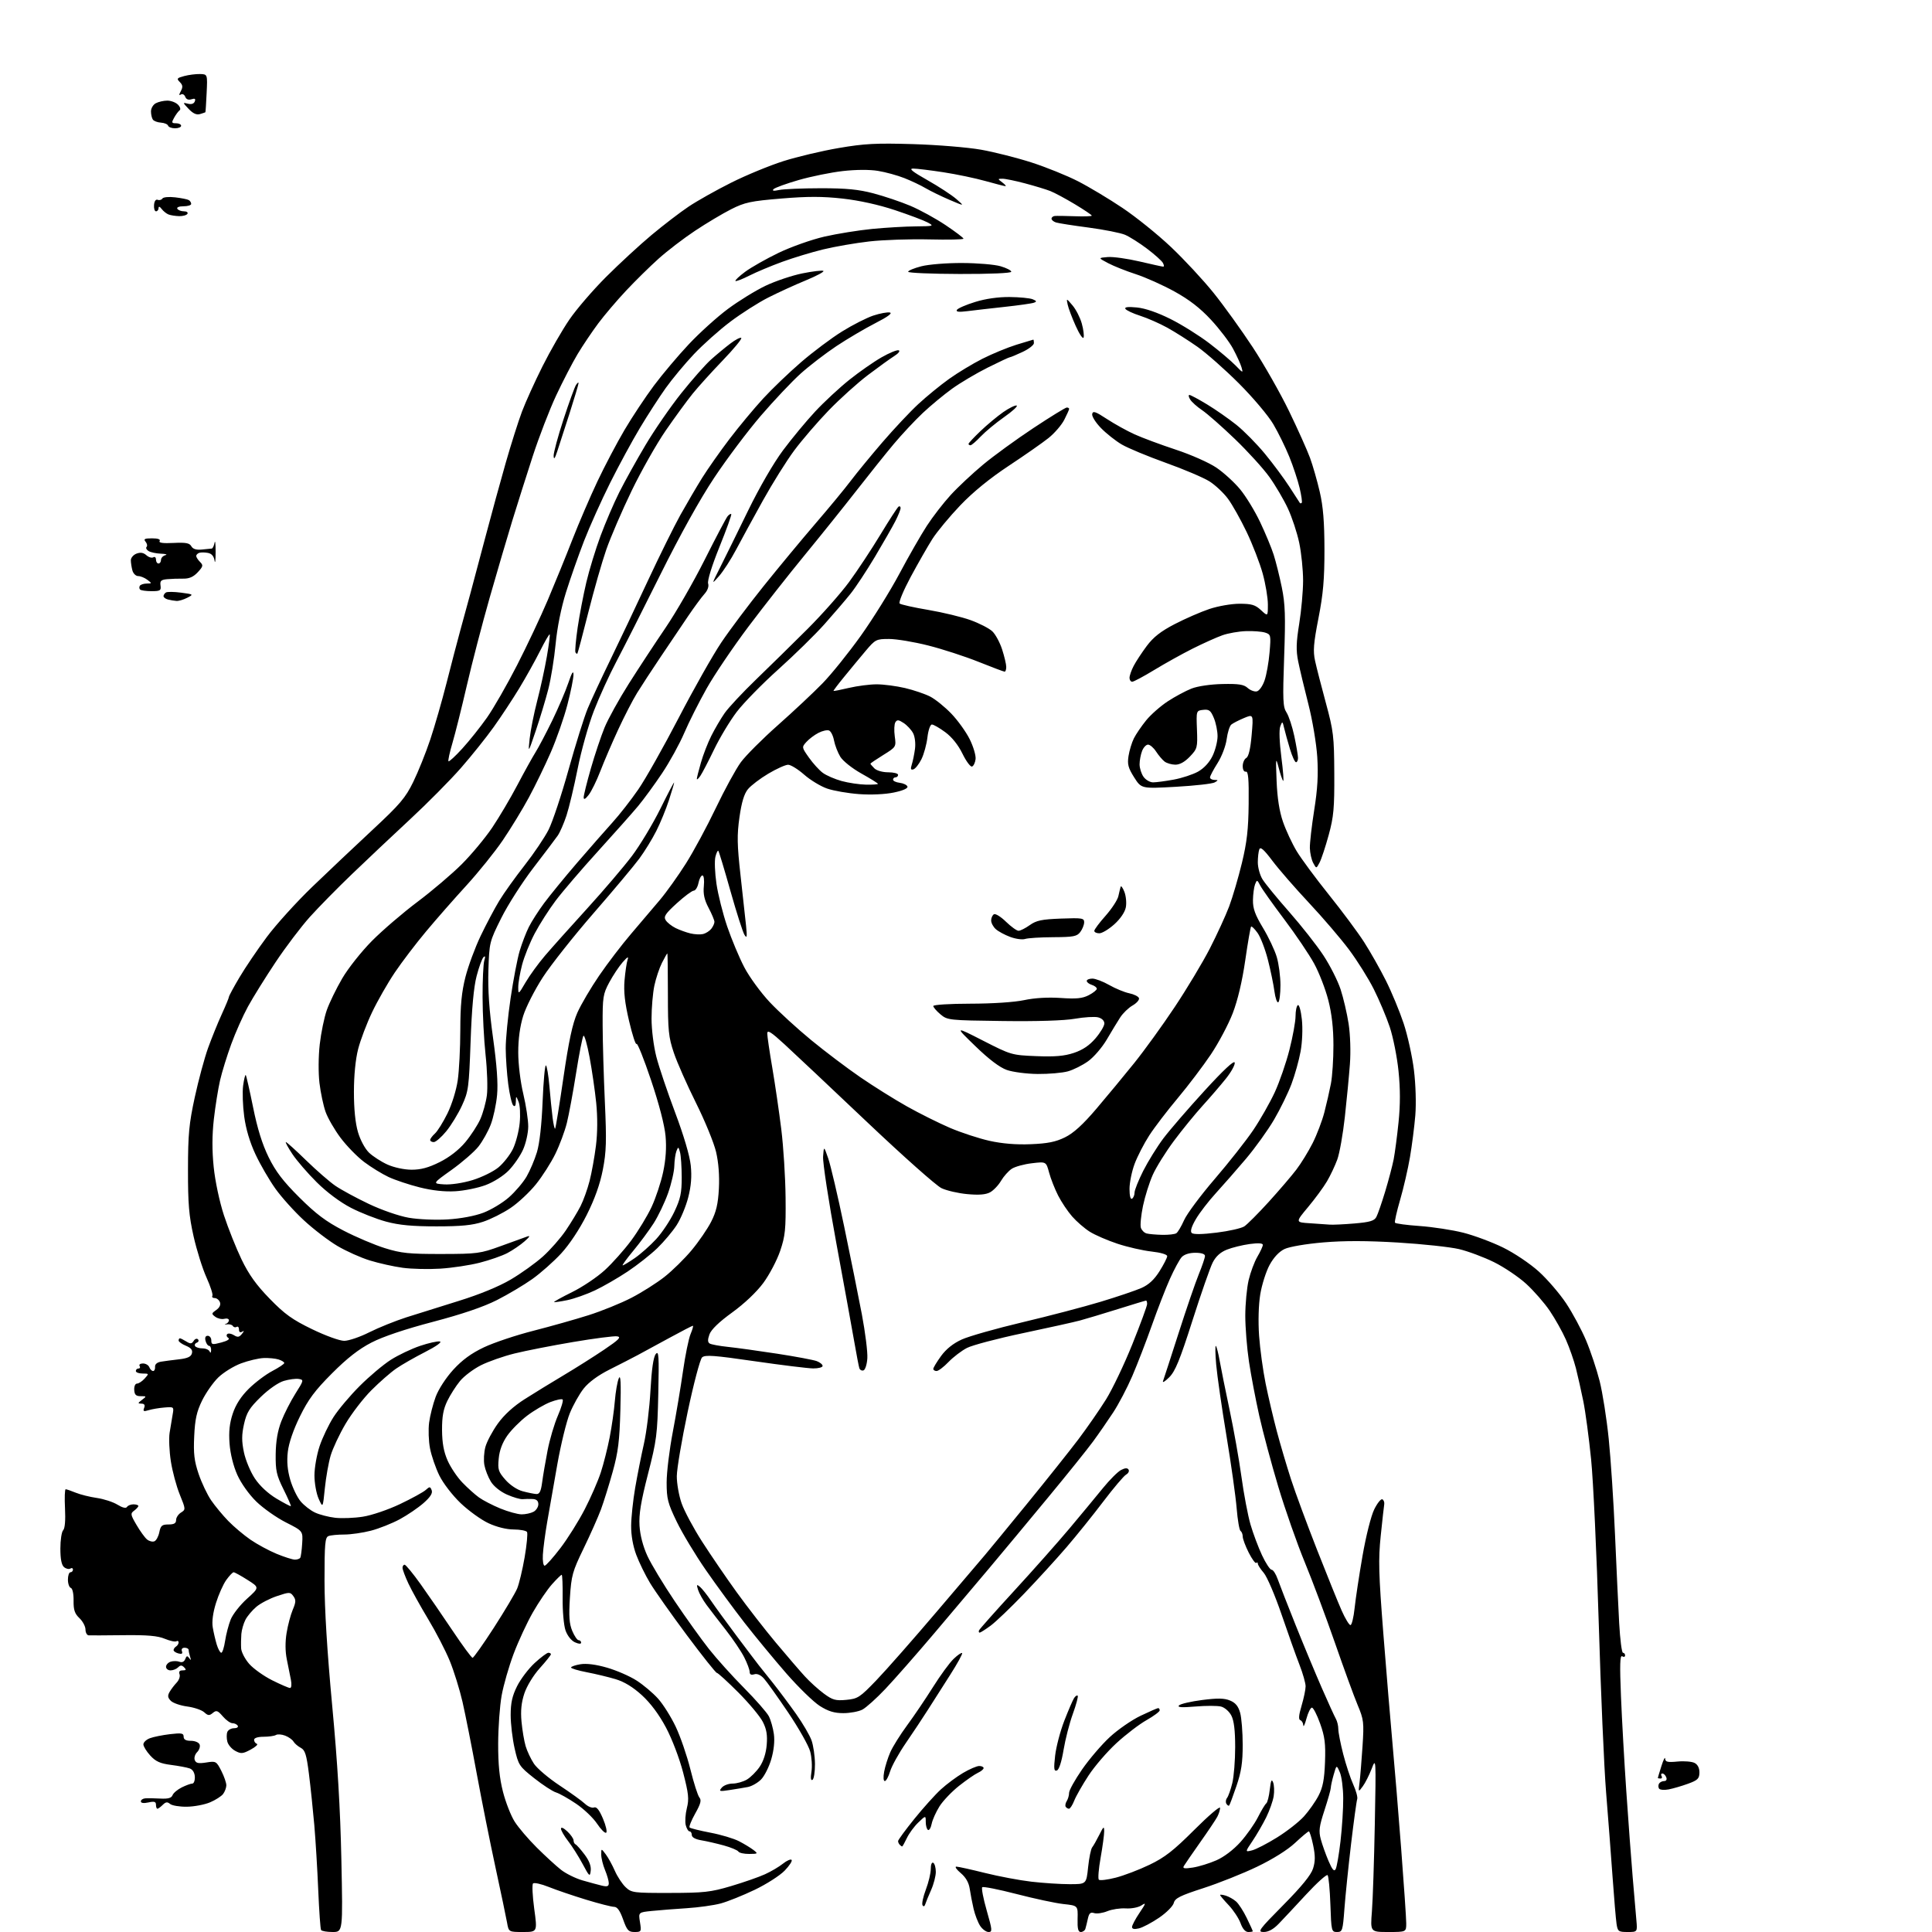 <?xml version="1.0" encoding="UTF-8" standalone="no"?>
<svg 
  version="1.1" 
  xmlns="http://www.w3.org/2000/svg" 
  xmlns:xlink="http://www.w3.org/1999/xlink" 
  xmlns:svg="http://www.w3.org/2000/svg"
  xmlns:rdf="http://www.w3.org/1999/02/22-rdf-syntax-ns#"
  xmlns:cc="http://creativecommons.org/ns#"
  xmlns:dc="http://purl.org/dc/elements/1.1/"
  viewBox="0 0 768 768"
  width="768"
  height="768"
>
<style>svg {background-color: white; }</style>"
<path stroke="none" fill="black" fill-rule="evenodd" d="M132.21,768.00C129.96,768.00 127.90,767.64 127.63,767.21C127.36,766.77 126.86,759.69 126.51,751.46C126.17,743.23 125.46,731.55 124.94,725.50C124.41,719.45 123.46,710.31 122.81,705.19C121.84,697.48 121.28,695.69 119.57,694.79C118.43,694.20 117.13,693.07 116.67,692.30C116.21,691.52 114.71,690.46 113.34,689.94C111.96,689.41 110.32,689.30 109.70,689.68C109.09,690.07 106.87,690.38 104.79,690.39C102.48,690.39 101.00,690.87 101.00,691.61C101.00,692.28 101.50,693.00 102.11,693.20C102.71,693.40 101.61,694.43 99.66,695.48C96.53,697.17 95.80,697.23 93.53,696.01C92.11,695.25 90.68,693.59 90.37,692.32C90.05,691.05 90.04,689.33 90.36,688.50C90.68,687.68 91.88,687.00 93.03,687.00C94.18,687.00 94.84,686.55 94.50,686.00C94.16,685.45 93.21,685.00 92.39,685.00C91.57,685.00 89.85,683.78 88.57,682.28C86.54,679.93 86.01,679.75 84.60,680.92C83.21,682.07 82.69,682.03 81.16,680.64C80.17,679.75 77.14,678.72 74.43,678.36C71.72,678.00 68.78,676.99 67.91,676.11C66.67,674.86 66.56,674.07 67.41,672.58C68.01,671.53 69.28,669.85 70.23,668.86C71.18,667.86 71.69,666.36 71.37,665.52C70.98,664.51 71.39,664.00 72.59,664.00C74.00,664.00 74.13,663.73 73.20,662.80C72.27,661.87 71.73,661.87 70.80,662.80C70.14,663.46 68.79,664.00 67.80,664.00C66.81,664.00 66.00,663.36 66.00,662.57C66.00,661.78 66.84,660.87 67.86,660.54C68.88,660.22 70.45,660.24 71.35,660.58C72.38,660.97 73.22,660.58 73.63,659.52C74.15,658.16 74.46,658.09 75.23,659.17C75.94,660.15 76.03,660.01 75.59,658.67C75.27,657.66 75.00,656.42 75.00,655.92C75.00,655.41 74.28,655.00 73.39,655.00C72.43,655.00 72.00,655.56 72.32,656.39C72.69,657.36 72.28,657.62 70.93,657.27C69.87,656.99 69.00,656.40 69.00,655.94C69.00,655.49 69.45,654.84 70.00,654.50C70.55,654.16 71.00,653.43 71.00,652.88C71.00,652.33 70.60,652.13 70.11,652.43C69.61,652.74 67.53,652.28 65.48,651.43C62.68,650.26 58.56,649.90 49.12,650.01C42.18,650.09 35.94,650.12 35.25,650.08C34.56,650.03 33.99,648.99 33.98,647.75C33.97,646.51 32.89,644.48 31.57,643.23C29.69,641.44 29.20,639.98 29.25,636.29C29.29,633.56 28.84,631.45 28.16,631.22C27.52,631.01 27.00,629.52 27.00,627.92C27.00,626.31 27.45,625.00 28.00,625.00C28.55,625.00 29.00,624.52 29.00,623.94C29.00,623.36 28.53,623.17 27.96,623.53C27.38,623.88 26.26,623.63 25.46,622.96C24.47,622.14 24.00,619.77 24.00,615.58C24.00,612.18 24.50,608.90 25.11,608.29C25.81,607.59 26.08,604.33 25.84,599.59C25.63,595.41 25.75,592.00 26.11,592.00C26.46,592.00 28.27,592.62 30.13,593.38C31.98,594.13 35.75,595.07 38.50,595.46C41.25,595.86 44.93,597.05 46.67,598.12C48.69,599.36 50.07,599.69 50.48,599.03C50.83,598.46 51.99,598.00 53.06,598.00C54.13,598.00 55.00,598.29 55.00,598.64C55.00,598.99 54.25,599.83 53.33,600.50C51.79,601.63 51.86,602.09 54.27,606.19C55.71,608.65 57.58,611.24 58.43,611.94C59.28,612.65 60.59,612.99 61.35,612.70C62.10,612.41 62.99,610.78 63.33,609.09C63.86,606.45 64.40,606.00 66.97,606.00C69.20,606.00 70.00,605.53 70.00,604.24C70.00,603.27 70.87,601.94 71.94,601.27C73.85,600.08 73.84,599.95 71.46,594.10C70.13,590.82 68.53,584.88 67.92,580.91C67.30,576.93 67.08,571.84 67.42,569.59C67.77,567.34 68.31,564.08 68.62,562.35C69.18,559.23 69.15,559.20 65.34,559.51C63.23,559.68 60.41,560.16 59.08,560.57C57.08,561.19 56.77,561.03 57.30,559.66C57.74,558.51 57.40,557.99 56.22,557.97C54.69,557.94 54.72,557.77 56.44,556.47C58.32,555.05 58.30,555.00 55.94,555.00C54.04,555.00 53.47,554.44 53.36,552.50C53.28,551.10 53.76,550.00 54.45,550.00C55.13,550.00 56.50,549.10 57.50,548.00C59.27,546.05 59.25,546.00 56.65,546.00C55.19,546.00 54.00,545.55 54.00,545.00C54.00,544.45 54.48,544.00 55.06,544.00C55.64,544.00 55.84,543.55 55.50,543.00C55.16,542.45 55.76,542.00 56.83,542.00C57.91,542.00 59.05,542.67 59.36,543.50C59.68,544.33 60.35,545.00 60.86,545.00C61.36,545.00 61.72,544.26 61.64,543.35C61.55,542.33 62.43,541.55 64.00,541.29C65.38,541.06 68.60,540.64 71.16,540.35C74.56,539.96 75.94,539.33 76.29,537.98C76.64,536.67 75.95,535.81 73.89,534.95C72.30,534.30 71.00,533.36 71.00,532.88C71.00,532.40 71.23,532.00 71.51,532.00C71.80,532.00 72.93,532.56 74.04,533.25C75.70,534.28 76.22,534.24 76.98,533.03C77.48,532.22 78.25,531.94 78.70,532.42C79.14,532.89 78.93,533.48 78.24,533.72C77.55,533.97 77.24,534.58 77.55,535.09C77.86,535.59 79.18,536.00 80.48,536.00C81.77,536.00 83.06,536.56 83.34,537.25C83.64,538.00 83.87,537.80 83.92,536.75C83.96,535.79 83.60,535.00 83.12,535.00C82.63,535.00 82.00,534.10 81.71,533.00C81.37,531.70 81.68,531.00 82.59,531.00C83.37,531.00 84.00,531.84 84.00,532.86C84.00,534.54 84.38,534.62 87.98,533.66C90.42,533.01 91.50,532.31 90.76,531.85C90.10,531.44 89.90,530.76 90.32,530.34C90.75,529.92 91.93,530.10 92.96,530.74C94.46,531.68 95.09,531.59 96.16,530.26C97.12,529.09 97.14,528.83 96.25,529.37C95.46,529.84 95.00,529.53 95.00,528.50C95.00,527.61 94.58,527.14 94.07,527.46C93.56,527.77 92.88,527.62 92.57,527.11C92.25,526.60 91.21,526.31 90.25,526.45C89.29,526.59 89.06,526.52 89.75,526.28C90.44,526.05 91.00,525.38 91.00,524.81C91.00,524.24 90.18,523.98 89.17,524.25C88.17,524.51 86.56,524.15 85.61,523.46C84.00,522.28 84.02,522.10 85.96,520.74C87.28,519.82 87.81,518.68 87.42,517.64C87.07,516.74 86.13,516.00 85.33,516.00C84.54,516.00 84.13,515.60 84.43,515.11C84.73,514.63 83.68,511.36 82.10,507.86C80.51,504.36 78.20,497.00 76.96,491.50C75.11,483.29 74.71,478.55 74.73,465.00C74.74,450.88 75.14,446.71 77.43,436.15C78.91,429.35 81.28,420.58 82.69,416.65C84.11,412.72 86.55,406.68 88.13,403.22C89.71,399.77 91.00,396.65 91.00,396.28C91.00,395.92 92.87,392.44 95.17,388.56C97.46,384.68 102.35,377.45 106.04,372.50C109.72,367.55 117.88,358.55 124.16,352.50C130.45,346.45 141.23,336.25 148.14,329.83C159.00,319.72 161.17,317.17 164.27,310.83C166.24,306.80 169.28,299.23 171.03,294.00C172.78,288.78 175.69,278.66 177.51,271.50C179.32,264.35 181.79,254.90 183.00,250.50C184.20,246.10 185.98,239.57 186.96,236.00C187.94,232.43 190.63,222.30 192.95,213.50C195.27,204.70 198.91,191.43 201.03,184.00C203.16,176.57 206.07,167.39 207.50,163.60C208.93,159.80 212.60,151.71 215.65,145.62C218.70,139.53 223.51,131.16 226.35,127.02C229.18,122.88 235.78,115.22 241.01,110.00C246.24,104.78 254.34,97.31 259.01,93.41C263.68,89.51 270.29,84.44 273.71,82.15C277.12,79.86 284.77,75.56 290.71,72.59C296.64,69.62 305.96,65.78 311.42,64.05C316.87,62.32 326.77,59.97 333.42,58.84C343.62,57.09 348.22,56.85 363.00,57.29C372.62,57.58 384.77,58.58 390.00,59.51C395.23,60.44 404.23,62.72 410.00,64.57C415.77,66.43 424.10,69.79 428.50,72.04C432.90,74.29 440.89,79.08 446.26,82.69C451.63,86.29 460.29,93.27 465.49,98.20C470.70,103.13 478.32,111.33 482.42,116.43C486.52,121.53 493.54,131.29 498.02,138.10C502.50,144.92 508.99,156.35 512.45,163.50C515.91,170.65 519.64,178.97 520.75,182.00C521.86,185.03 523.60,191.10 524.62,195.50C525.98,201.37 526.47,207.49 526.49,218.50C526.50,230.27 525.99,236.14 524.11,245.73C522.14,255.84 521.91,258.80 522.77,262.73C523.34,265.36 525.28,272.90 527.07,279.50C530.08,290.60 530.33,292.69 530.40,307.50C530.47,321.27 530.16,324.68 528.17,331.95C526.90,336.59 525.27,341.51 524.56,342.87C523.26,345.35 523.26,345.35 522.02,343.04C521.34,341.77 520.74,339.10 520.69,337.11C520.64,335.13 521.42,328.32 522.42,322.00C523.76,313.59 524.08,307.91 523.63,300.87C523.28,295.53 521.71,286.17 520.09,279.87C518.49,273.62 516.67,265.99 516.05,262.93C515.16,258.50 515.25,255.43 516.46,247.93C517.30,242.74 517.99,235.04 518.00,230.82C518.00,226.59 517.31,219.84 516.47,215.82C515.63,211.79 513.59,205.62 511.95,202.11C510.31,198.59 507.01,192.97 504.60,189.61C502.20,186.25 496.02,179.45 490.87,174.50C485.72,169.55 479.87,164.41 477.88,163.07C475.88,161.73 473.74,159.82 473.12,158.82C472.49,157.82 472.36,157.00 472.81,157.00C473.27,157.00 476.42,158.69 479.82,160.75C483.22,162.81 488.46,166.47 491.47,168.87C494.48,171.28 499.58,176.45 502.81,180.37C506.04,184.29 510.43,190.20 512.56,193.50C514.68,196.80 516.56,199.69 516.71,199.92C516.87,200.15 517.21,200.13 517.46,199.88C517.71,199.62 517.33,196.96 516.62,193.96C515.91,190.96 514.07,185.40 512.54,181.62C511.01,177.83 508.14,171.98 506.16,168.62C504.18,165.25 498.05,157.98 492.53,152.46C487.01,146.94 479.57,140.37 476.00,137.85C472.43,135.34 467.02,131.92 464.00,130.25C460.98,128.58 456.14,126.46 453.26,125.53C450.38,124.61 447.73,123.37 447.37,122.78C446.92,122.06 448.37,121.88 451.90,122.22C455.19,122.53 460.08,124.21 465.29,126.81C469.81,129.07 476.78,133.43 480.78,136.50C484.79,139.57 489.46,143.53 491.16,145.29C494.11,148.35 494.22,148.38 493.52,146.00C493.11,144.62 491.60,141.31 490.16,138.63C488.73,135.95 484.78,130.77 481.40,127.13C477.10,122.48 472.75,119.12 466.88,115.88C462.27,113.34 455.35,110.24 451.50,108.99C447.65,107.75 442.70,105.77 440.50,104.61C436.50,102.50 436.50,102.50 440.33,102.18C442.43,102.01 448.11,102.80 452.95,103.93C457.79,105.07 462.05,106.00 462.42,106.00C462.80,106.00 462.72,105.32 462.25,104.48C461.78,103.65 458.95,101.11 455.95,98.85C452.95,96.58 449.02,94.10 447.21,93.33C445.40,92.57 438.89,91.28 432.73,90.46C426.57,89.65 420.74,88.74 419.77,88.43C418.80,88.12 418.00,87.45 418.00,86.93C418.00,86.42 418.56,85.94 419.25,85.86C419.94,85.78 423.54,85.82 427.25,85.96C430.96,86.10 434.00,85.99 434.00,85.72C434.00,85.45 430.96,83.40 427.25,81.17C423.54,78.94 419.15,76.58 417.50,75.94C415.85,75.29 411.35,73.92 407.50,72.90C403.65,71.87 399.60,71.04 398.50,71.05C396.53,71.06 396.53,71.08 398.44,72.53C399.51,73.34 400.07,74.00 399.68,74.00C399.29,74.00 395.72,73.08 391.74,71.97C387.76,70.85 380.23,69.27 375.00,68.47C369.77,67.67 364.38,67.01 363.00,67.01C361.16,67.00 362.66,68.22 368.68,71.62C373.19,74.17 378.36,77.55 380.18,79.14C383.50,82.02 383.50,82.02 377.50,79.46C374.20,78.05 369.93,75.97 368.00,74.84C366.08,73.70 362.26,71.89 359.50,70.80C356.75,69.71 352.04,68.42 349.02,67.93C345.70,67.38 340.21,67.41 335.02,68.00C330.34,68.53 322.45,70.14 317.50,71.56C312.55,72.99 308.05,74.62 307.50,75.19C306.82,75.88 307.54,75.99 309.75,75.52C311.55,75.15 318.97,74.84 326.25,74.83C336.43,74.82 341.29,75.30 347.23,76.87C351.49,77.99 358.06,80.21 361.85,81.80C365.63,83.39 371.94,86.85 375.87,89.48C379.79,92.11 383.00,94.54 383.00,94.88C383.00,95.22 376.83,95.35 369.29,95.17C361.75,94.99 351.06,95.35 345.54,95.98C340.02,96.61 331.77,98.04 327.21,99.15C322.65,100.26 315.32,102.48 310.92,104.09C306.51,105.70 300.64,108.16 297.86,109.57C295.08,110.98 292.60,111.93 292.35,111.69C292.11,111.44 293.84,109.80 296.20,108.05C298.57,106.29 304.55,102.90 309.50,100.51C314.46,98.12 322.64,95.23 327.72,94.06C332.79,92.90 341.34,91.53 346.72,91.00C352.10,90.48 359.88,90.02 364.00,89.99C371.20,89.92 371.39,89.86 368.77,88.44C367.27,87.63 361.42,85.42 355.77,83.54C349.31,81.39 341.58,79.68 334.95,78.94C326.94,78.05 321.08,78.05 310.60,78.92C298.44,79.93 296.08,80.43 290.65,83.17C287.27,84.88 280.81,88.73 276.30,91.73C271.78,94.73 265.25,99.73 261.79,102.84C258.32,105.95 252.53,111.65 248.92,115.50C245.30,119.35 240.32,125.20 237.85,128.50C235.39,131.80 231.68,137.30 229.62,140.73C227.56,144.16 223.72,151.58 221.07,157.23C218.43,162.88 214.22,173.80 211.72,181.50C209.22,189.20 205.58,200.68 203.64,207.00C201.70,213.32 197.67,227.05 194.68,237.50C191.70,247.95 187.60,263.70 185.57,272.50C183.54,281.30 180.97,291.57 179.86,295.33C178.74,299.09 178.04,302.37 178.28,302.62C178.53,302.87 181.01,300.59 183.78,297.55C186.55,294.52 190.96,288.99 193.58,285.27C196.19,281.55 201.56,272.20 205.50,264.50C209.45,256.80 214.96,245.10 217.76,238.50C220.56,231.90 224.96,221.10 227.53,214.50C230.11,207.90 234.59,197.48 237.49,191.35C240.39,185.22 245.25,175.99 248.29,170.85C251.32,165.71 256.57,157.81 259.93,153.30C263.30,148.79 269.53,141.40 273.78,136.88C278.03,132.35 285.03,126.02 289.35,122.81C293.67,119.60 300.42,115.45 304.35,113.58C308.28,111.71 314.87,109.50 318.98,108.67C323.09,107.84 326.84,107.40 327.31,107.69C327.78,107.98 324.64,109.67 320.33,111.45C316.02,113.22 309.30,116.30 305.39,118.28C301.47,120.27 294.69,124.59 290.31,127.89C285.93,131.19 279.42,137.00 275.83,140.80C272.24,144.60 267.20,150.66 264.63,154.26C262.07,157.86 257.46,164.97 254.41,170.07C251.35,175.16 246.02,184.99 242.56,191.91C239.10,198.84 234.43,209.22 232.18,215.00C229.94,220.78 226.70,230.00 224.98,235.50C223.05,241.67 221.48,249.52 220.87,256.00C220.32,261.77 219.01,269.88 217.95,274.00C216.89,278.12 214.65,285.55 212.97,290.50C209.92,299.50 209.92,299.50 210.55,293.61C210.90,290.37 212.24,283.62 213.54,278.61C214.85,273.60 216.57,265.68 217.38,261.01C218.19,256.34 218.70,252.37 218.51,252.18C218.32,251.99 216.60,254.95 214.69,258.75C212.78,262.56 209.06,269.23 206.42,273.59C203.78,277.94 199.21,284.88 196.26,289.00C193.32,293.12 187.45,300.46 183.21,305.30C178.97,310.14 169.88,319.32 163.00,325.70C156.12,332.08 145.78,341.84 140.00,347.39C134.22,352.93 126.66,360.63 123.19,364.48C119.72,368.34 113.57,376.45 109.54,382.50C105.50,388.55 100.57,396.48 98.57,400.13C96.58,403.78 93.58,410.50 91.92,415.07C90.25,419.64 88.25,426.10 87.48,429.44C86.71,432.77 85.60,439.72 85.01,444.88C84.29,451.28 84.27,457.33 84.95,463.95C85.52,469.53 87.24,477.64 89.01,483.07C90.71,488.26 93.87,496.18 96.04,500.69C98.95,506.71 101.91,510.83 107.25,516.31C113.19,522.41 116.22,524.58 124.05,528.37C129.36,530.95 135.02,533.00 136.82,533.00C138.60,533.00 143.08,531.48 146.77,529.62C150.47,527.76 157.10,525.09 161.50,523.67C165.90,522.26 175.35,519.30 182.50,517.09C190.62,514.57 198.32,511.41 203.02,508.64C207.15,506.21 212.92,502.08 215.83,499.46C218.75,496.84 222.84,492.18 224.93,489.10C227.01,486.02 229.65,481.67 230.78,479.44C231.92,477.21 233.53,472.71 234.37,469.44C235.21,466.17 236.35,459.85 236.90,455.40C237.54,450.27 237.57,444.03 237.00,438.40C236.50,433.50 235.31,425.33 234.36,420.24C233.41,415.14 232.32,411.32 231.93,411.74C231.55,412.16 230.24,418.80 229.02,426.50C227.80,434.20 226.14,443.16 225.33,446.41C224.52,449.67 222.47,455.18 220.77,458.66C219.08,462.14 215.61,467.58 213.07,470.74C210.52,473.91 205.98,478.16 202.97,480.18C199.96,482.21 195.03,484.69 192.00,485.68C187.82,487.06 183.37,487.50 173.50,487.50C163.92,487.50 158.66,487.01 153.50,485.62C149.65,484.58 143.35,482.11 139.50,480.12C135.24,477.92 129.93,473.96 125.94,470.00C122.33,466.43 117.96,461.36 116.22,458.75C114.49,456.14 113.33,454.00 113.65,454.00C113.98,454.00 117.59,457.26 121.68,461.25C125.78,465.24 131.01,469.79 133.31,471.37C135.62,472.95 141.58,476.19 146.57,478.56C151.74,481.02 158.59,483.39 162.48,484.07C166.26,484.73 173.15,485.03 177.91,484.74C183.12,484.43 188.72,483.38 192.15,482.08C195.25,480.90 199.82,478.15 202.30,475.96C204.78,473.78 207.93,470.08 209.30,467.75C210.66,465.41 212.53,461.02 213.44,458.00C214.49,454.56 215.33,447.00 215.70,437.78C216.03,429.69 216.62,423.27 217.01,423.51C217.40,423.75 218.02,427.44 218.39,431.72C218.76,436.00 219.33,441.65 219.66,444.28C220.00,446.91 220.45,448.89 220.67,448.66C220.89,448.44 222.38,439.32 223.97,428.38C226.11,413.73 227.57,406.94 229.50,402.58C230.95,399.32 234.86,392.67 238.20,387.79C241.53,382.92 247.24,375.45 250.88,371.20C254.52,366.94 259.66,360.90 262.29,357.77C264.93,354.64 269.58,348.13 272.64,343.29C275.70,338.46 281.06,328.51 284.56,321.19C288.06,313.87 292.53,305.69 294.49,303.01C296.45,300.34 303.11,293.68 309.28,288.22C315.45,282.75 323.41,275.29 326.96,271.64C330.52,267.99 337.36,259.48 342.17,252.75C346.98,246.01 353.89,234.90 357.53,228.06C361.17,221.21 366.07,212.66 368.41,209.06C370.75,205.45 375.03,199.92 377.92,196.76C380.81,193.60 386.63,188.16 390.84,184.66C395.05,181.16 404.04,174.63 410.81,170.15C417.58,165.67 423.55,162.00 424.06,162.00C424.58,162.00 425.00,162.24 425.00,162.54C425.00,162.84 424.13,164.78 423.07,166.86C422.01,168.94 419.20,172.20 416.82,174.11C414.44,176.01 407.32,180.99 400.99,185.17C393.43,190.17 386.82,195.56 381.72,200.89C377.46,205.36 372.47,211.37 370.63,214.26C368.80,217.14 364.93,223.92 362.02,229.32C359.12,234.73 357.14,239.49 357.62,239.91C358.11,240.33 363.23,241.48 369.00,242.45C374.77,243.43 382.35,245.26 385.84,246.52C389.32,247.78 393.20,249.78 394.45,250.95C395.70,252.13 397.46,255.37 398.36,258.16C399.26,260.95 400.00,264.08 400.00,265.11C400.00,266.15 399.71,267.00 399.36,267.00C399.02,267.00 394.34,265.24 388.98,263.09C383.61,260.94 374.61,258.01 368.96,256.59C363.32,255.16 356.32,254.00 353.41,254.00C348.32,254.00 347.95,254.19 344.10,258.75C341.90,261.36 338.08,265.97 335.62,268.99C333.15,272.00 331.22,274.56 331.33,274.66C331.43,274.76 334.21,274.22 337.51,273.44C340.80,272.67 345.75,272.03 348.50,272.03C351.25,272.03 356.33,272.70 359.78,273.51C363.24,274.33 367.74,275.86 369.78,276.91C371.83,277.97 375.59,281.01 378.15,283.67C380.71,286.33 384.00,290.90 385.46,293.83C386.92,296.76 387.98,300.33 387.81,301.76C387.64,303.18 387.00,304.51 386.39,304.71C385.77,304.91 384.06,302.61 382.59,299.59C380.90,296.13 378.37,292.97 375.75,291.05C373.47,289.37 371.08,288.00 370.44,288.00C369.79,288.00 369.01,290.23 368.67,293.10C368.34,295.90 367.27,299.82 366.29,301.79C365.30,303.77 363.87,305.59 363.10,305.83C362.03,306.16 361.88,305.70 362.46,303.88C362.88,302.57 363.45,299.77 363.73,297.65C364.01,295.46 363.68,292.77 362.95,291.41C362.25,290.09 360.56,288.29 359.21,287.40C357.20,286.08 356.60,286.03 355.92,287.12C355.47,287.86 355.36,290.36 355.68,292.69C356.26,296.90 356.23,296.94 351.13,300.11C348.31,301.86 346.00,303.42 346.00,303.58C346.00,303.73 346.71,304.56 347.57,305.43C348.47,306.32 350.83,307.00 353.07,307.00C355.23,307.00 357.00,307.45 357.00,308.00C357.00,308.55 356.55,309.00 356.00,309.00C355.45,309.00 355.00,309.42 355.00,309.93C355.00,310.45 356.20,311.01 357.67,311.18C359.14,311.36 360.52,312.03 360.73,312.67C360.96,313.39 358.88,314.30 355.31,315.04C351.85,315.76 346.27,316.02 341.50,315.67C337.10,315.35 331.39,314.36 328.81,313.47C326.22,312.58 322.10,310.08 319.65,307.92C317.20,305.77 314.34,304.00 313.29,304.00C312.24,304.00 308.71,305.59 305.44,307.53C302.17,309.47 298.52,312.25 297.33,313.70C295.81,315.54 294.80,318.89 293.95,324.85C292.94,331.98 293.01,335.76 294.37,347.94C295.27,355.95 296.26,364.98 296.57,368.00C297.03,372.51 296.91,373.16 295.94,371.61C295.28,370.57 292.77,362.73 290.36,354.18C287.96,345.64 285.79,338.45 285.54,338.21C285.30,337.96 284.77,339.05 284.38,340.62C283.99,342.19 284.17,346.99 284.80,351.28C285.42,355.57 287.35,363.22 289.07,368.29C290.80,373.35 293.85,380.65 295.86,384.49C297.86,388.34 302.43,394.59 306.00,398.39C309.57,402.18 317.00,408.98 322.50,413.49C328.00,418.01 336.77,424.63 342.00,428.22C347.23,431.81 355.58,437.04 360.56,439.83C365.54,442.63 373.24,446.46 377.66,448.36C382.09,450.25 389.15,452.56 393.35,453.50C398.40,454.62 403.96,455.08 409.75,454.84C416.43,454.57 419.65,453.93 423.34,452.11C426.75,450.44 430.44,447.08 435.84,440.74C440.05,435.79 446.80,427.64 450.84,422.62C454.88,417.60 462.14,407.57 466.96,400.32C471.79,393.07 478.07,382.61 480.92,377.07C483.76,371.52 487.23,363.97 488.62,360.29C490.00,356.60 492.28,348.84 493.68,343.04C495.67,334.81 496.26,329.66 496.36,319.50C496.47,309.58 496.20,306.56 495.25,306.75C494.52,306.90 494.00,305.98 494.00,304.55C494.00,303.20 494.64,301.74 495.41,301.30C496.35,300.77 497.07,297.69 497.55,292.18C498.27,283.86 498.27,283.86 494.46,285.45C492.37,286.33 490.11,287.49 489.45,288.04C488.79,288.59 487.97,291.20 487.62,293.84C487.26,296.54 485.67,300.71 483.99,303.36C482.35,305.95 481.00,308.50 481.00,309.03C481.00,309.57 481.79,310.01 482.75,310.03C484.34,310.06 484.35,310.15 482.86,311.02C481.95,311.55 475.02,312.33 467.46,312.76C453.71,313.53 453.71,313.53 450.85,309.02C448.47,305.26 448.09,303.82 448.61,300.50C448.96,298.30 449.91,295.15 450.74,293.50C451.57,291.85 453.76,288.64 455.60,286.37C457.44,284.09 461.32,280.68 464.22,278.78C467.12,276.88 471.38,274.60 473.67,273.71C476.09,272.76 481.24,272.01 485.94,271.91C492.38,271.77 494.44,272.09 495.95,273.46C497.00,274.40 498.63,275.02 499.58,274.84C500.54,274.65 501.91,272.75 502.68,270.50C503.45,268.30 504.34,263.29 504.67,259.36C505.25,252.48 505.19,252.20 502.89,251.46C501.58,251.05 498.17,250.78 495.31,250.88C492.45,250.97 488.24,251.71 485.94,252.52C483.64,253.33 478.33,255.72 474.13,257.82C469.93,259.93 463.04,263.76 458.82,266.33C454.60,268.90 450.66,271.00 450.07,271.00C449.48,271.00 449.00,270.30 449.00,269.45C449.00,268.60 449.73,266.48 450.63,264.75C451.52,263.02 453.87,259.45 455.84,256.80C458.48,253.27 461.41,250.97 466.96,248.09C471.11,245.94 477.30,243.24 480.72,242.09C484.18,240.93 489.51,240.00 492.73,240.00C497.55,240.00 498.98,240.43 501.26,242.54C504.00,245.08 504.00,245.08 504.00,240.27C504.00,237.62 503.07,232.09 501.94,227.98C500.80,223.87 497.94,216.45 495.57,211.50C493.20,206.55 489.86,200.59 488.14,198.27C486.42,195.94 483.10,192.82 480.76,191.34C478.41,189.87 470.62,186.55 463.43,183.98C456.25,181.40 448.37,178.13 445.93,176.70C443.49,175.27 439.77,172.33 437.66,170.16C435.54,167.99 433.97,165.48 434.16,164.58C434.44,163.23 435.46,163.57 440.00,166.55C443.02,168.53 447.98,171.28 451.00,172.65C454.02,174.02 461.41,176.77 467.41,178.75C473.50,180.76 480.65,183.93 483.58,185.93C486.47,187.89 490.69,191.75 492.96,194.50C495.24,197.25 498.81,203.10 500.90,207.50C502.99,211.90 505.43,217.75 506.30,220.50C507.18,223.25 508.64,229.10 509.54,233.50C510.89,240.12 511.05,244.89 510.47,261.12C509.86,278.35 509.98,281.03 511.41,283.22C512.31,284.60 513.70,288.82 514.51,292.61C515.31,296.40 515.97,300.29 515.98,301.25C515.99,302.21 515.63,303.00 515.18,303.00C514.73,303.00 513.65,300.64 512.78,297.75C511.91,294.86 510.88,291.15 510.49,289.50C509.81,286.61 509.75,286.59 508.93,288.75C508.41,290.09 508.59,295.02 509.36,300.99C510.07,306.48 510.39,310.72 510.07,310.41C509.76,310.10 508.95,307.74 508.29,305.17C507.15,300.81 507.10,301.15 507.47,310.50C507.74,317.22 508.57,322.52 510.00,326.66C511.17,330.05 513.62,335.31 515.44,338.34C517.27,341.37 523.04,349.17 528.26,355.68C533.48,362.18 539.78,370.65 542.25,374.50C544.72,378.35 548.62,385.23 550.91,389.80C553.20,394.36 556.37,402.01 557.96,406.80C559.55,411.58 561.39,419.93 562.06,425.35C562.76,431.07 562.99,438.61 562.61,443.35C562.24,447.83 561.28,455.33 560.48,460.02C559.68,464.71 557.92,472.33 556.57,476.96C555.22,481.60 554.30,485.68 554.53,486.04C554.75,486.40 559.17,487.00 564.35,487.36C569.54,487.73 577.31,488.92 581.64,490.01C585.96,491.10 593.10,493.76 597.50,495.92C602.00,498.13 608.21,502.31 611.70,505.46C615.11,508.55 620.00,514.24 622.57,518.10C625.14,521.97 628.70,528.60 630.49,532.84C632.28,537.08 634.70,544.35 635.88,548.99C637.05,553.63 638.68,563.97 639.49,571.96C640.31,579.96 641.43,597.08 641.99,610.00C642.55,622.92 643.30,638.79 643.65,645.25C644.01,651.71 644.68,657.00 645.15,657.00C645.62,657.00 646.00,657.48 646.00,658.06C646.00,658.64 645.48,658.79 644.84,658.40C643.96,657.86 643.85,661.79 644.36,674.29C644.73,683.43 645.69,700.49 646.49,712.20C647.29,723.92 648.42,739.12 649.00,746.00C649.58,752.88 650.24,760.64 650.48,763.25C650.91,768.00 650.91,768.00 647.00,768.00C643.36,768.00 643.06,767.78 642.60,764.75C642.33,762.96 641.62,754.52 641.01,746.00C640.41,737.48 639.25,722.40 638.45,712.50C637.64,702.60 636.33,672.23 635.52,645.00C634.71,617.77 633.35,588.52 632.48,580.00C631.62,571.48 630.23,561.12 629.39,557.00C628.55,552.88 627.23,546.98 626.45,543.90C625.66,540.82 623.88,535.71 622.48,532.55C621.08,529.38 618.18,524.22 616.05,521.07C613.91,517.92 609.70,513.10 606.69,510.35C603.68,507.60 597.91,503.71 593.86,501.71C589.81,499.72 583.58,497.39 580.00,496.54C576.42,495.70 565.51,494.52 555.74,493.93C543.42,493.19 534.30,493.17 525.99,493.88C519.15,494.46 512.56,495.59 510.63,496.50C508.47,497.53 506.34,499.80 504.68,502.84C503.27,505.44 501.60,510.71 500.97,514.54C500.29,518.74 500.11,525.27 500.51,531.00C500.88,536.23 502.05,544.77 503.11,550.00C504.17,555.23 506.18,563.77 507.57,569.00C508.96,574.23 511.49,582.77 513.18,588.00C514.87,593.23 519.53,605.83 523.52,616.00C527.52,626.17 531.93,637.09 533.34,640.25C534.74,643.41 536.31,646.00 536.83,646.00C537.34,646.00 538.09,642.96 538.48,639.25C538.87,635.54 540.28,626.20 541.62,618.50C543.00,610.55 545.02,602.55 546.28,600.00C547.50,597.52 548.95,595.73 549.50,596.00C550.05,596.27 550.39,597.17 550.25,598.00C550.11,598.83 549.49,604.45 548.86,610.50C547.88,619.93 548.03,625.49 549.91,649.50C551.12,664.90 552.75,684.48 553.53,693.00C554.32,701.52 555.87,720.33 556.98,734.79C558.09,749.25 559.00,762.64 559.00,764.54C559.00,768.00 559.00,768.00 551.86,768.00C544.71,768.00 544.71,768.00 545.36,759.75C545.72,755.21 546.23,739.58 546.51,725.00C547.01,698.91 546.99,698.57 545.26,703.10C544.29,705.63 542.70,708.78 541.72,710.10C539.94,712.50 539.94,712.50 540.45,708.50C540.72,706.30 541.25,699.88 541.62,694.24C542.25,684.62 542.12,683.58 539.67,677.74C538.23,674.31 534.17,663.17 530.64,653.00C527.11,642.83 521.72,628.42 518.66,621.00C515.60,613.58 510.86,600.08 508.14,591.00C505.42,581.92 502.02,569.24 500.58,562.81C499.15,556.38 497.30,546.71 496.49,541.31C495.68,535.92 495.02,527.67 495.02,523.00C495.03,518.33 495.63,511.95 496.36,508.84C497.10,505.73 498.66,501.54 499.85,499.53C501.03,497.53 502.00,495.42 502.00,494.85C502.00,494.17 500.17,494.06 496.75,494.52C493.86,494.92 489.79,495.92 487.71,496.75C485.13,497.77 483.32,499.42 482.06,501.88C481.05,503.87 477.42,514.27 474.00,525.00C469.00,540.67 467.19,545.09 464.78,547.50C463.12,549.15 462.02,549.83 462.32,549.00C462.63,548.17 465.40,539.62 468.49,530.00C471.57,520.38 475.20,509.80 476.55,506.50C477.90,503.20 479.00,499.94 479.00,499.25C479.00,498.47 477.56,498.00 475.15,498.00C472.76,498.00 470.71,498.66 469.72,499.75C468.85,500.72 466.76,504.58 465.08,508.33C463.39,512.08 460.16,520.41 457.89,526.83C455.62,533.25 452.11,542.33 450.10,547.00C448.09,551.67 444.66,558.20 442.49,561.50C440.32,564.80 436.74,569.98 434.52,573.00C432.31,576.03 424.20,586.12 416.50,595.42C408.80,604.73 398.32,617.33 393.20,623.42C388.09,629.51 378.19,641.24 371.20,649.47C364.22,657.71 355.57,667.54 352.00,671.32C348.43,675.10 344.28,678.83 342.80,679.60C341.31,680.37 337.92,681.00 335.25,681.00C331.62,681.00 329.25,680.27 325.88,678.14C323.40,676.56 317.41,670.74 312.57,665.20C307.74,659.65 300.26,650.60 295.96,645.08C291.67,639.56 284.75,630.14 280.60,624.14C276.44,618.15 271.24,609.50 269.02,604.92C265.45,597.54 265.00,595.78 265.00,589.31C265.00,585.30 266.10,576.27 267.44,569.26C268.78,562.24 270.60,551.36 271.50,545.07C272.39,538.79 273.75,532.15 274.51,530.32C275.27,528.50 275.69,527.00 275.43,527.00C275.18,527.00 271.04,529.14 266.23,531.76C261.43,534.38 255.70,537.49 253.50,538.67C251.30,539.85 246.28,542.42 242.34,544.40C237.77,546.69 234.04,549.43 232.03,551.96C230.30,554.14 227.81,558.59 226.49,561.84C225.17,565.09 222.94,574.21 221.54,582.12C220.14,590.03 218.33,600.33 217.52,605.00C216.71,609.67 215.94,615.52 215.80,618.00C215.65,620.50 215.98,622.45 216.52,622.39C217.06,622.34 219.87,619.19 222.77,615.39C225.67,611.60 230.01,604.67 232.42,600.00C234.84,595.33 237.71,588.73 238.82,585.34C239.93,581.96 241.52,575.66 242.36,571.34C243.20,567.03 244.12,560.54 244.41,556.93C244.70,553.32 245.40,549.27 245.97,547.93C246.73,546.15 246.90,549.53 246.61,560.50C246.28,572.80 245.73,577.21 243.57,585.00C242.12,590.23 240.01,596.98 238.90,600.00C237.78,603.02 234.68,610.00 232.01,615.50C227.56,624.68 227.12,626.28 226.55,635.06C226.08,642.49 226.28,645.43 227.48,648.31C228.33,650.34 229.47,652.00 230.01,652.00C230.56,652.00 231.00,652.44 231.00,652.98C231.00,653.58 230.04,653.52 228.53,652.83C227.09,652.18 225.53,650.20 224.80,648.10C224.11,646.11 223.60,640.37 223.66,635.25C223.71,630.16 223.55,626.00 223.28,626.00C223.02,626.00 221.29,627.69 219.45,629.75C217.60,631.81 214.19,636.82 211.86,640.88C209.53,644.94 206.08,652.37 204.19,657.38C202.30,662.40 200.15,669.88 199.41,674.00C198.67,678.12 198.05,686.72 198.03,693.09C198.01,701.38 198.55,706.84 199.94,712.26C201.01,716.44 203.09,721.76 204.57,724.10C206.04,726.44 210.01,731.09 213.38,734.44C216.74,737.78 221.07,741.75 223.00,743.26C224.93,744.78 228.75,746.67 231.50,747.47C234.25,748.26 237.74,749.21 239.25,749.57C241.40,750.07 242.00,749.86 242.00,748.58C242.00,747.67 241.32,745.32 240.50,743.35C239.68,741.37 239.00,738.63 239.00,737.24C239.00,734.73 239.00,734.73 240.80,737.12C241.78,738.43 243.41,741.39 244.42,743.70C245.43,746.00 247.36,748.93 248.71,750.20C251.05,752.40 251.85,752.50 266.33,752.47C279.85,752.45 282.49,752.16 290.61,749.75C295.62,748.26 301.70,746.15 304.11,745.04C306.53,743.94 309.73,742.05 311.23,740.84C312.74,739.63 314.28,738.95 314.67,739.33C315.05,739.72 313.82,741.63 311.93,743.59C310.04,745.55 304.68,748.99 300.00,751.23C295.32,753.47 289.25,755.91 286.50,756.65C283.75,757.39 277.68,758.24 273.00,758.54C268.32,758.84 262.09,759.33 259.14,759.63C253.77,760.17 253.77,760.17 254.40,764.09C255.00,767.85 254.92,768.00 252.25,768.00C249.82,768.00 249.25,767.37 247.69,763.00C246.46,759.52 245.37,758.00 244.12,758.00C243.13,758.00 238.09,756.71 232.91,755.13C227.74,753.55 221.07,751.28 218.10,750.08C215.12,748.89 212.33,748.27 211.89,748.71C211.46,749.14 211.67,753.66 212.36,758.75C213.63,768.00 213.63,768.00 207.93,768.00C202.22,768.00 202.22,768.00 201.56,764.25C201.20,762.19 199.14,752.40 197.00,742.50C194.85,732.60 191.48,715.73 189.50,705.00C187.53,694.27 184.98,681.45 183.85,676.50C182.71,671.55 180.42,664.20 178.76,660.16C177.10,656.12 173.26,648.70 170.22,643.66C167.19,638.62 163.65,632.25 162.36,629.50C161.07,626.75 160.02,623.94 160.01,623.25C160.00,622.56 160.38,622.00 160.84,622.00C161.30,622.00 164.17,625.49 167.21,629.75C170.25,634.01 175.97,642.34 179.93,648.25C183.88,654.16 187.45,659.00 187.86,659.00C188.26,659.00 192.10,653.57 196.38,646.94C200.65,640.30 204.79,633.35 205.57,631.49C206.35,629.63 207.69,624.03 208.55,619.05C209.41,614.06 209.83,609.54 209.50,608.99C209.16,608.45 206.77,608.00 204.19,607.99C201.32,607.98 197.44,607.02 194.20,605.51C191.28,604.16 186.30,600.56 183.11,597.53C179.84,594.40 176.16,589.63 174.64,586.52C173.16,583.50 171.50,578.66 170.94,575.77C170.38,572.87 170.22,568.25 170.58,565.50C170.94,562.75 172.12,558.14 173.19,555.25C174.32,552.22 177.27,547.68 180.19,544.48C183.74,540.60 187.35,537.96 192.37,535.58C196.29,533.72 205.12,530.76 212.00,529.01C218.88,527.25 228.78,524.46 234.00,522.80C239.22,521.14 246.88,518.04 251.00,515.90C255.12,513.77 261.06,510.01 264.18,507.55C267.30,505.09 272.15,500.33 274.95,496.96C277.76,493.59 281.24,488.51 282.69,485.67C284.71,481.73 285.44,478.60 285.77,472.50C286.04,467.36 285.64,462.15 284.65,457.91C283.80,454.29 280.20,445.51 276.66,438.41C273.12,431.31 269.15,422.35 267.86,418.50C265.76,412.29 265.50,409.68 265.50,395.25C265.50,386.31 265.40,379.00 265.27,379.00C265.14,379.00 264.19,380.69 263.14,382.75C262.10,384.81 260.74,388.88 260.12,391.80C259.51,394.71 259.00,400.60 259.00,404.89C259.00,409.31 259.83,415.89 260.91,420.09C261.96,424.17 265.33,434.15 268.39,442.28C271.81,451.38 274.20,459.47 274.59,463.31C275.04,467.68 274.74,471.48 273.58,475.99C272.67,479.54 270.62,484.47 269.01,486.97C267.41,489.46 263.94,493.59 261.30,496.15C258.66,498.70 253.35,502.89 249.50,505.45C245.65,508.02 239.80,511.39 236.50,512.95C233.20,514.51 228.26,516.26 225.51,516.83C222.77,517.39 220.40,517.74 220.25,517.59C220.10,517.44 223.34,515.65 227.44,513.62C231.55,511.60 237.38,507.68 240.39,504.92C243.41,502.17 248.14,496.85 250.92,493.11C253.69,489.37 257.33,483.38 259.00,479.81C260.67,476.24 262.75,469.98 263.61,465.91C264.67,460.93 264.99,456.24 264.57,451.61C264.19,447.33 262.00,438.88 258.79,429.35C255.95,420.90 253.35,414.43 253.03,414.96C252.70,415.49 251.37,411.42 250.08,405.92C248.37,398.63 247.88,394.24 248.26,389.71C248.56,386.29 249.10,382.60 249.48,381.50C249.97,380.05 249.43,380.33 247.52,382.50C246.07,384.15 243.68,387.75 242.20,390.50C239.71,395.15 239.52,396.35 239.56,407.50C239.58,414.10 239.98,427.82 240.44,438.00C241.15,453.59 241.03,457.83 239.63,465.00C238.51,470.74 236.44,476.57 233.24,482.94C230.36,488.67 226.36,494.70 223.07,498.27C220.08,501.51 214.91,506.09 211.57,508.46C208.23,510.83 201.90,514.59 197.50,516.82C192.19,519.51 183.66,522.41 172.15,525.44C161.06,528.35 152.21,531.33 147.65,533.69C142.60,536.30 137.99,539.90 131.97,545.94C125.20,552.72 122.56,556.26 119.25,563.00C116.62,568.34 114.82,573.58 114.41,577.09C113.96,580.97 114.26,584.38 115.39,588.27C116.29,591.35 118.13,595.19 119.50,596.81C120.86,598.43 123.44,600.44 125.24,601.27C127.03,602.11 130.63,603.04 133.24,603.34C135.85,603.64 140.80,603.45 144.24,602.91C147.73,602.37 154.27,600.15 159.00,597.90C163.68,595.67 168.28,593.15 169.23,592.29C170.80,590.87 171.02,590.88 171.60,592.40C172.05,593.57 171.06,595.12 168.37,597.49C166.24,599.36 161.99,602.26 158.92,603.92C155.85,605.58 150.69,607.63 147.46,608.47C144.23,609.31 139.46,610.00 136.87,610.00C134.28,610.00 131.45,610.27 130.58,610.61C129.22,611.13 129.00,613.64 129.00,628.36C129.01,639.66 130.05,656.58 132.05,678.00C134.18,700.69 135.28,719.18 135.70,739.25C136.30,768.00 136.30,768.00 132.21,768.00zM392.96,768.00C392.01,768.00 390.51,766.90 389.62,765.55C388.74,764.20 387.57,761.16 387.02,758.80C386.47,756.43 385.78,752.84 385.48,750.81C385.11,748.35 383.92,746.27 381.89,744.56C380.22,743.15 379.44,742.01 380.17,742.01C380.90,742.02 386.00,743.15 391.50,744.52C397.00,745.89 405.32,747.46 410.00,748.00C414.68,748.54 421.50,748.99 425.17,748.99C431.84,749.00 431.84,749.00 432.54,742.25C432.93,738.54 433.65,734.98 434.16,734.35C434.66,733.72 435.94,731.47 437.00,729.35C438.69,725.96 438.92,725.80 438.93,728.00C438.93,729.38 438.29,734.10 437.51,738.49C436.72,742.89 436.41,746.81 436.81,747.21C437.21,747.61 440.23,747.24 443.52,746.40C446.81,745.55 452.88,743.24 457.00,741.25C463.03,738.35 466.50,735.64 474.75,727.40C480.39,721.76 485.00,717.82 485.00,718.64C485.00,719.46 484.50,721.07 483.88,722.22C483.27,723.37 480.20,727.95 477.05,732.40C473.91,736.86 471.01,741.07 470.60,741.77C470.02,742.76 470.82,742.90 474.18,742.38C476.55,742.01 480.76,740.72 483.51,739.51C486.54,738.19 490.32,735.32 493.07,732.27C495.56,729.50 498.70,725.04 500.05,722.36C501.40,719.69 502.89,717.22 503.36,716.87C503.83,716.53 504.46,714.06 504.76,711.39C505.18,707.73 505.50,707.03 506.08,708.52C506.51,709.61 506.61,712.08 506.31,714.00C506.01,715.92 504.67,719.71 503.34,722.42C502.00,725.13 499.56,729.34 497.91,731.79C494.91,736.24 494.91,736.24 497.70,735.55C499.24,735.17 503.71,732.87 507.63,730.43C511.55,728.00 516.37,724.23 518.34,722.05C520.30,719.87 522.92,716.16 524.14,713.80C525.85,710.51 526.45,707.39 526.71,700.50C526.98,693.10 526.64,690.37 524.77,685.14C523.52,681.64 522.05,678.79 521.50,678.81C520.95,678.84 519.97,680.80 519.33,683.18C518.69,685.55 518.12,686.75 518.08,685.83C518.04,684.92 517.50,684.00 516.90,683.80C516.13,683.54 516.28,681.78 517.40,678.03C518.28,675.07 519.00,671.60 519.00,670.33C519.00,669.06 517.90,665.20 516.56,661.76C515.22,658.32 512.01,649.31 509.43,641.75C506.85,634.19 503.67,626.77 502.37,625.25C501.07,623.74 500.00,622.09 500.00,621.58C500.00,621.08 499.72,620.94 499.39,621.28C499.05,621.62 497.70,619.78 496.39,617.20C495.08,614.61 494.01,611.74 494.00,610.81C494.00,609.88 493.61,608.88 493.14,608.59C492.67,608.29 491.97,604.23 491.59,599.56C491.21,594.89 489.39,581.94 487.54,570.79C485.68,559.63 483.85,546.90 483.46,542.50C483.07,538.10 483.02,534.74 483.33,535.04C483.65,535.33 484.34,538.03 484.86,541.04C485.39,544.04 487.16,552.80 488.79,560.50C490.43,568.20 492.54,580.12 493.49,587.00C494.43,593.88 496.05,602.42 497.09,606.00C498.13,609.58 500.20,615.09 501.68,618.25C503.16,621.41 504.87,624.00 505.48,624.00C506.10,624.00 507.19,625.69 507.91,627.75C508.63,629.81 511.84,638.02 515.03,646.00C518.23,653.98 522.92,665.23 525.44,671.00C527.97,676.77 530.47,682.28 531.02,683.24C531.56,684.19 532.00,686.03 532.00,687.33C532.00,688.62 532.87,693.09 533.94,697.26C535.01,701.43 536.80,706.87 537.93,709.35C539.06,711.84 539.77,714.46 539.51,715.18C539.25,715.91 538.15,723.92 537.07,733.00C536.00,742.08 534.81,753.66 534.43,758.75C533.78,767.49 533.62,768.00 531.48,768.00C529.30,768.00 529.21,767.64 528.85,757.07C528.64,751.06 528.14,745.81 527.74,745.40C527.33,745.00 523.51,748.44 519.25,753.04C514.99,757.65 510.08,762.90 508.33,764.71C506.22,766.90 504.23,768.00 502.35,768.00C499.75,768.00 500.33,767.19 510.16,757.25C517.43,749.90 521.16,745.32 521.96,742.76C522.86,739.92 522.87,737.70 522.00,733.51C521.37,730.48 520.60,728.00 520.28,728.00C519.97,728.00 517.51,730.06 514.82,732.57C511.82,735.38 505.97,739.04 499.71,742.05C494.10,744.75 484.48,748.58 478.34,750.57C469.07,753.57 467.07,754.57 466.60,756.46C466.28,757.71 463.66,760.35 460.76,762.32C457.87,764.29 454.26,766.20 452.75,766.56C450.90,767.00 450.00,766.82 450.00,766.00C450.00,765.34 451.34,762.81 452.97,760.39C455.58,756.52 455.67,756.17 453.72,757.44C452.49,758.24 449.72,758.77 447.50,758.62C445.30,758.48 442.00,758.98 440.18,759.73C438.35,760.48 436.00,760.82 434.96,760.49C433.48,760.02 432.93,760.50 432.45,762.69C432.11,764.24 431.66,766.06 431.45,766.75C431.24,767.44 430.42,768.00 429.64,768.00C428.58,768.00 428.26,766.68 428.36,762.76C428.50,757.51 428.50,757.51 422.76,756.89C419.61,756.55 411.20,754.75 404.07,752.90C396.95,751.06 390.82,749.84 390.45,750.21C390.08,750.58 390.88,754.74 392.23,759.44C394.47,767.27 394.54,768.00 392.96,768.00zM496.20,768.00C495.05,768.00 493.94,766.73 493.14,764.50C492.44,762.58 490.33,759.37 488.44,757.36C486.55,755.36 485.00,753.53 485.00,753.29C485.00,753.06 486.01,753.17 487.25,753.55C488.49,753.93 490.34,754.97 491.36,755.87C492.39,756.77 494.30,759.72 495.61,762.44C496.93,765.15 498.00,767.52 498.00,767.69C498.00,767.86 497.19,768.00 496.20,768.00zM367.81,756.95C367.53,757.85 367.12,758.01 366.72,757.36C366.36,756.78 366.96,753.99 368.04,751.14C369.12,748.30 370.00,744.61 370.00,742.93C370.00,741.15 370.42,740.14 371.00,740.50C371.55,740.84 372.00,742.47 372.00,744.11C372.00,745.76 371.16,749.00 370.13,751.30C369.10,753.61 368.06,756.15 367.81,756.95zM234.82,743.63C234.52,746.19 234.29,746.00 231.59,740.94C229.99,737.95 227.40,733.86 225.84,731.86C224.28,729.85 223.00,727.64 223.00,726.93C223.00,726.18 224.02,726.61 225.50,728.00C226.88,729.29 228.00,730.91 228.00,731.59C228.00,732.27 228.36,732.98 228.79,733.17C229.23,733.35 230.83,735.16 232.36,737.19C234.21,739.63 235.04,741.81 234.82,743.63zM530.95,743.00C531.40,742.17 532.27,737.15 532.88,731.83C533.50,726.51 533.98,718.86 533.95,714.83C533.93,710.80 533.32,706.15 532.60,704.50C531.29,701.50 531.29,701.50 530.15,705.50C529.52,707.70 529.01,710.05 529.01,710.72C529.00,711.39 527.87,715.39 526.50,719.60C524.38,726.08 524.16,727.87 525.04,731.15C525.62,733.29 527.00,737.17 528.11,739.77C529.62,743.29 530.35,744.11 530.95,743.00zM297.81,736.97C295.78,736.99 293.84,736.56 293.51,736.01C293.17,735.47 290.56,734.38 287.70,733.59C284.84,732.81 280.81,731.88 278.75,731.54C276.42,731.15 275.00,730.36 275.00,729.45C275.00,728.65 274.60,728.00 274.11,728.00C273.62,728.00 272.94,726.88 272.59,725.51C272.25,724.14 272.45,721.10 273.04,718.75C273.96,715.12 273.73,713.00 271.55,704.59C270.09,698.98 267.14,691.24 264.74,686.73C262.00,681.57 258.62,677.04 255.19,673.90C251.64,670.65 248.17,668.53 244.69,667.49C241.84,666.64 236.69,665.40 233.25,664.74C229.81,664.08 227.00,663.24 227.00,662.86C227.00,662.48 228.69,661.90 230.75,661.56C233.17,661.17 236.92,661.65 241.34,662.93C245.11,664.02 250.37,666.31 253.04,668.03C255.71,669.74 259.54,672.96 261.55,675.19C263.57,677.42 266.74,682.46 268.61,686.40C270.48,690.34 273.10,697.96 274.44,703.34C275.77,708.72 277.38,713.75 278.01,714.52C278.91,715.60 278.55,717.01 276.36,720.90C274.82,723.64 273.82,726.15 274.13,726.46C274.45,726.78 278.15,727.70 282.36,728.51C286.58,729.31 291.70,730.84 293.76,731.91C295.82,732.97 298.40,734.54 299.50,735.39C301.41,736.87 301.34,736.94 297.81,736.97zM358.62,734.00C358.46,734.00 358.03,733.70 357.67,733.33C357.30,732.97 357.00,732.30 357.00,731.86C357.00,731.41 359.89,727.47 363.43,723.08C366.97,718.70 371.73,713.40 374.02,711.31C376.31,709.21 380.28,706.27 382.84,704.76C385.40,703.25 388.29,702.01 389.25,702.01C390.21,702.00 391.00,702.38 391.00,702.84C391.00,703.30 389.99,704.14 388.75,704.71C387.51,705.27 384.14,707.61 381.25,709.89C378.36,712.18 374.85,715.85 373.46,718.06C372.08,720.26 370.67,723.39 370.35,725.01C370.02,726.64 369.36,727.72 368.88,727.42C368.40,727.13 368.00,725.70 368.00,724.25C368.00,721.63 368.00,721.63 365.05,724.46C363.42,726.01 361.38,728.80 360.50,730.64C359.62,732.49 358.78,734.00 358.62,734.00zM240.95,728.53C240.47,728.83 238.85,727.21 237.34,724.94C235.84,722.67 232.11,719.11 229.05,717.04C226.00,714.97 222.38,712.93 221.00,712.51C219.62,712.08 215.72,709.53 212.32,706.84C206.39,702.14 206.09,701.68 204.57,695.03C203.71,691.22 203.00,685.24 203.00,681.75C203.00,676.94 203.62,674.15 205.55,670.28C206.95,667.47 210.09,663.33 212.53,661.08C214.96,658.84 217.42,657.00 217.98,657.00C218.54,657.00 219.00,657.27 219.00,657.60C219.00,657.93 217.01,660.42 214.57,663.13C212.01,665.98 209.43,670.21 208.44,673.17C207.24,676.80 206.91,680.04 207.31,684.39C207.62,687.75 208.36,692.13 208.95,694.12C209.54,696.11 211.03,699.26 212.26,701.12C213.50,702.98 218.07,706.85 222.42,709.73C226.77,712.61 231.31,715.88 232.51,717.01C233.71,718.14 235.34,718.81 236.13,718.50C237.14,718.11 238.22,719.46 239.70,722.97C240.87,725.73 241.43,728.23 240.95,728.53zM62.57,719.00C62.26,719.00 62.00,718.29 62.00,717.42C62.00,716.19 61.35,715.98 59.00,716.50C57.11,716.91 56.00,716.76 56.00,716.08C56.00,715.49 56.79,714.94 57.75,714.87C58.71,714.79 61.41,714.83 63.75,714.96C66.83,715.12 68.16,714.75 68.59,713.61C68.92,712.75 70.57,711.36 72.25,710.52C73.93,709.69 75.82,709.00 76.44,709.00C77.06,709.00 77.51,707.80 77.45,706.33C77.38,704.68 76.60,703.40 75.42,702.98C74.36,702.60 71.03,701.97 68.00,701.58C63.68,701.03 61.91,700.23 59.75,697.88C58.24,696.23 57.00,694.22 57.00,693.41C57.00,692.61 58.15,691.51 59.56,690.98C60.97,690.44 64.57,689.72 67.56,689.36C72.19,688.82 73.00,688.97 73.00,690.36C73.00,691.50 73.88,692.00 75.89,692.00C77.52,692.00 79.03,692.65 79.35,693.47C79.66,694.28 79.22,695.64 78.36,696.50C77.51,697.35 77.08,698.77 77.42,699.65C77.90,700.90 78.89,701.11 81.99,700.62C85.82,700.00 86.02,700.11 87.98,703.95C89.09,706.13 89.99,708.73 89.97,709.71C89.95,710.69 89.37,712.24 88.68,713.15C87.99,714.05 85.65,715.55 83.47,716.47C81.28,717.39 77.14,718.17 74.26,718.20C71.38,718.24 68.39,717.74 67.62,717.10C66.53,716.19 65.87,716.28 64.68,717.47C63.83,718.31 62.89,719.00 62.57,719.00zM424.94,719.00C424.49,719.00 423.90,718.64 423.62,718.20C423.35,717.76 423.55,716.75 424.05,715.95C424.56,715.15 424.98,713.67 424.98,712.66C424.99,711.65 427.31,707.48 430.14,703.39C432.97,699.30 437.92,693.51 441.14,690.53C444.37,687.54 449.88,683.73 453.40,682.05C456.91,680.37 460.06,679.00 460.39,679.00C460.73,679.00 461.00,679.41 461.00,679.90C461.00,680.40 458.64,682.15 455.75,683.79C452.86,685.42 447.48,689.54 443.80,692.93C440.11,696.32 435.12,702.11 432.71,705.80C430.30,709.48 427.75,713.96 427.04,715.75C426.34,717.54 425.39,719.00 424.94,719.00zM488.60,717.73C488.38,717.95 487.89,717.63 487.51,717.02C487.14,716.41 487.25,715.37 487.77,714.71C488.29,714.04 489.23,711.39 489.86,708.81C490.49,706.23 491.00,699.79 491.00,694.51C491.00,687.87 490.53,683.99 489.48,681.96C488.63,680.32 486.82,678.74 485.37,678.38C483.94,678.02 479.36,678.01 475.18,678.37C469.66,678.83 467.89,678.71 468.69,677.91C469.29,677.31 473.43,676.35 477.88,675.78C484.03,674.99 486.69,675.04 488.97,675.99C491.13,676.88 492.25,678.25 492.98,680.87C493.53,682.86 493.99,688.58 493.99,693.57C494.00,700.63 493.45,704.28 491.50,709.99C490.13,714.02 488.83,717.51 488.60,717.73zM290.02,711.57C285.96,712.19 285.67,712.10 286.90,710.63C287.64,709.73 289.58,709.00 291.22,709.00C292.85,709.00 295.41,708.28 296.89,707.41C298.38,706.53 300.66,704.25 301.97,702.34C303.47,700.14 304.51,696.94 304.78,693.61C305.11,689.67 304.72,687.36 303.21,684.42C302.11,682.27 297.72,677.01 293.47,672.75C289.21,668.49 285.39,665.00 284.97,665.00C284.55,665.00 279.17,658.24 273.01,649.97C266.86,641.71 260.29,632.40 258.41,629.28C256.54,626.17 254.06,621.12 252.92,618.06C251.62,614.59 250.85,610.25 250.89,606.50C250.92,603.20 251.63,596.45 252.48,591.50C253.33,586.55 254.89,578.67 255.95,574.00C257.01,569.33 258.19,559.77 258.57,552.76C259.04,544.27 259.74,539.43 260.67,538.26C261.87,536.74 262.01,538.90 261.68,554.00C261.32,570.27 261.04,572.52 257.57,586.00C254.75,597.01 253.94,601.94 254.22,606.50C254.45,610.28 255.61,614.72 257.35,618.50C258.87,621.80 263.76,629.90 268.21,636.50C272.65,643.10 278.78,651.65 281.82,655.50C284.86,659.35 291.14,666.33 295.78,671.00C300.41,675.67 304.84,680.73 305.62,682.23C306.40,683.74 307.30,686.93 307.63,689.33C308.01,692.10 307.63,695.76 306.59,699.32C305.69,702.42 303.86,706.05 302.52,707.39C301.18,708.73 298.83,710.06 297.29,710.36C295.76,710.65 292.49,711.20 290.02,711.57zM663.29,711.32C661.52,711.66 659.81,711.50 659.48,710.97C659.15,710.44 659.16,709.55 659.50,709.00C659.84,708.45 660.75,708.00 661.53,708.00C662.37,708.00 662.71,707.40 662.36,706.50C662.05,705.67 661.36,705.00 660.83,705.00C660.31,705.00 660.16,705.45 660.50,706.00C660.84,706.55 660.64,707.00 660.06,707.00C659.48,707.00 659.01,706.89 659.02,706.75C659.02,706.61 659.67,704.48 660.45,702.00C661.23,699.52 661.90,698.22 661.93,699.10C661.99,700.41 662.89,700.62 666.85,700.24C669.52,699.98 672.58,700.24 673.65,700.81C674.89,701.47 675.58,702.87 675.55,704.65C675.51,707.03 674.84,707.68 671.00,709.07C668.52,709.97 665.05,710.99 663.29,711.32zM322.98,707.51C322.31,707.93 322.17,706.81 322.57,704.28C322.91,702.16 322.68,698.54 322.06,696.24C321.45,693.94 317.51,686.99 313.33,680.78C309.14,674.58 304.80,668.48 303.67,667.24C302.38,665.81 300.97,665.19 299.82,665.56C298.60,665.94 298.00,665.63 298.00,664.60C298.00,663.75 297.02,661.14 295.83,658.78C294.64,656.43 291.37,651.58 288.57,648.00C285.76,644.42 282.31,639.92 280.88,638.00C279.45,636.08 277.93,633.38 277.50,632.01C276.82,629.85 276.92,629.69 278.24,630.78C279.07,631.48 281.04,633.95 282.61,636.27C284.18,638.60 288.84,645.00 292.96,650.50C297.08,656.00 301.00,661.17 301.66,662.00C302.33,662.83 304.84,665.98 307.25,669.00C309.65,672.02 313.79,677.57 316.46,681.33C319.12,685.09 321.88,689.81 322.60,691.83C323.32,693.85 323.93,698.06 323.96,701.19C323.98,704.32 323.54,707.17 322.98,707.51zM351.73,708.00C351.17,708.00 351.06,706.44 351.47,704.25C351.85,702.19 352.95,698.70 353.92,696.50C354.89,694.30 357.89,689.51 360.59,685.84C363.29,682.18 367.90,675.37 370.83,670.71C373.76,666.04 377.46,660.97 379.07,659.44C380.67,657.90 382.19,656.86 382.46,657.12C382.72,657.39 380.59,661.27 377.72,665.76C374.85,670.25 370.85,676.52 368.83,679.71C366.81,682.89 362.87,688.83 360.08,692.89C357.28,696.96 354.48,702.02 353.84,704.14C353.20,706.26 352.25,708.00 351.73,708.00zM420.11,703.80C418.96,704.18 418.84,703.12 419.43,697.90C419.83,694.41 421.47,688.16 423.08,684.02C424.69,679.88 426.43,675.84 426.95,675.03C427.47,674.22 428.12,673.79 428.40,674.07C428.68,674.34 427.82,677.57 426.49,681.24C425.15,684.91 423.49,691.38 422.78,695.63C421.98,700.43 420.97,703.52 420.11,703.80zM336.41,675.72C341.00,675.29 341.80,674.76 348.41,667.88C352.31,663.82 363.15,651.50 372.50,640.50C381.85,629.50 390.47,619.38 391.65,618.00C392.83,616.63 400.22,607.62 408.08,598.00C415.94,588.38 425.21,576.73 428.69,572.13C432.16,567.52 437.10,560.40 439.66,556.30C442.21,552.20 446.94,542.29 450.15,534.29C453.37,526.28 456.00,519.12 456.00,518.37C456.00,517.61 455.81,517.00 455.58,517.00C455.35,517.00 450.29,518.53 444.33,520.40C438.37,522.26 431.61,524.30 429.29,524.92C426.98,525.55 416.80,527.80 406.68,529.94C396.56,532.07 386.53,534.72 384.39,535.82C382.25,536.92 378.95,539.44 377.05,541.41C375.16,543.39 373.02,545.00 372.30,545.00C371.59,545.00 371.00,544.62 371.00,544.15C371.00,543.68 372.38,541.39 374.07,539.06C376.10,536.27 378.90,534.02 382.32,532.47C385.17,531.17 396.07,528.08 406.54,525.60C417.02,523.12 430.97,519.46 437.54,517.47C444.12,515.48 451.39,513.02 453.70,512.01C456.64,510.71 458.80,508.71 460.93,505.33C462.60,502.67 463.97,499.98 463.98,499.35C463.99,498.67 461.42,497.91 457.75,497.50C454.31,497.12 448.23,495.73 444.23,494.41C440.23,493.08 435.26,490.93 433.19,489.62C431.11,488.31 427.97,485.59 426.21,483.58C424.44,481.57 421.92,477.80 420.60,475.20C419.28,472.59 417.67,468.50 417.03,466.10C415.85,461.74 415.85,461.74 410.20,462.41C407.09,462.77 403.48,463.76 402.19,464.61C400.90,465.46 398.98,467.61 397.92,469.40C396.87,471.20 394.89,473.25 393.54,473.98C391.83,474.89 389.07,475.11 384.51,474.68C380.90,474.35 376.28,473.28 374.25,472.31C372.21,471.35 358.90,459.52 344.67,446.03C330.44,432.54 315.69,418.65 311.90,415.17C306.48,410.19 305.00,409.26 305.00,410.82C305.00,411.91 305.90,418.08 307.01,424.53C308.11,430.98 309.71,441.94 310.57,448.88C311.43,455.82 312.20,468.02 312.28,476.00C312.41,488.72 312.14,491.33 310.13,497.25C308.87,500.96 305.86,506.69 303.45,509.97C300.76,513.61 295.94,518.18 291.06,521.72C285.85,525.49 282.71,528.52 282.02,530.43C281.27,532.55 281.29,533.56 282.11,534.07C282.73,534.45 286.00,535.06 289.37,535.41C292.74,535.76 301.55,536.98 308.94,538.12C316.34,539.26 323.43,540.59 324.69,541.07C325.96,541.56 327.00,542.41 327.00,542.98C327.00,543.54 325.31,543.99 323.25,543.97C321.19,543.95 310.73,542.66 300.00,541.11C283.83,538.76 280.26,538.50 279.08,539.59C278.30,540.32 275.73,550.04 273.37,561.20C271.01,572.37 269.06,583.87 269.04,586.77C269.02,589.68 269.88,594.55 270.96,597.62C272.03,600.68 275.70,607.53 279.11,612.84C282.52,618.15 288.72,627.23 292.89,633.00C297.06,638.77 304.05,647.77 308.43,653.00C312.81,658.23 317.99,664.25 319.95,666.39C321.90,668.53 325.30,671.61 327.50,673.23C330.97,675.79 332.15,676.12 336.41,675.72zM115.29,671.00C115.85,671.00 116.00,669.61 115.64,667.75C115.30,665.96 114.57,662.30 114.01,659.60C113.37,656.47 113.34,652.68 113.93,649.10C114.43,646.02 115.54,641.87 116.38,639.88C117.65,636.90 117.69,635.96 116.62,634.50C115.39,632.81 115.08,632.81 110.13,634.46C107.28,635.40 103.59,637.32 101.93,638.71C100.28,640.10 98.31,642.43 97.56,643.89C96.81,645.34 96.08,647.87 95.94,649.52C95.81,651.16 95.77,653.72 95.85,655.22C95.93,656.71 97.38,659.50 99.06,661.42C100.75,663.34 104.87,666.28 108.22,667.95C111.58,669.63 114.76,671.00 115.29,671.00zM87.96,657.00C88.41,657.00 89.09,654.88 89.48,652.29C89.87,649.70 90.87,645.87 91.70,643.78C92.54,641.69 95.46,637.98 98.19,635.52C103.16,631.05 103.16,631.05 98.38,628.03C95.76,626.36 93.28,625.00 92.87,625.00C92.47,625.00 91.15,626.39 89.93,628.09C88.72,629.79 86.89,633.91 85.85,637.24C84.65,641.08 84.18,644.61 84.57,646.90C84.90,648.88 85.62,651.96 86.16,653.75C86.71,655.54 87.52,657.00 87.96,657.00zM389.43,649.00C389.10,649.00 388.98,648.60 389.17,648.11C389.35,647.63 395.65,640.54 403.16,632.36C410.67,624.19 420.59,613.00 425.21,607.50C429.82,602.00 435.78,594.81 438.44,591.53C441.11,588.25 444.35,585.01 445.63,584.35C447.25,583.51 448.17,583.46 448.62,584.20C448.98,584.78 448.54,585.68 447.64,586.18C446.74,586.69 442.69,591.47 438.64,596.80C434.60,602.14 428.01,610.33 424.00,615.00C419.99,619.67 412.38,628.00 407.10,633.50C401.82,639.00 395.82,644.74 393.76,646.25C391.70,647.76 389.75,649.00 389.43,649.00zM117.19,619.98C118.12,619.99 119.09,619.66 119.35,619.24C119.61,618.82 119.96,616.26 120.12,613.55C120.43,608.61 120.43,608.61 113.65,605.18C109.93,603.30 104.64,599.57 101.89,596.90C98.97,594.05 95.84,589.65 94.33,586.27C92.76,582.77 91.55,577.90 91.25,573.88C90.89,569.12 91.25,565.77 92.52,561.94C93.71,558.35 95.79,555.13 98.89,552.05C101.43,549.54 105.64,546.37 108.25,545.00C110.86,543.63 113.00,542.20 113.00,541.82C113.00,541.44 111.99,540.81 110.75,540.42C109.51,540.02 106.84,539.76 104.81,539.84C102.79,539.92 98.73,540.88 95.80,541.97C92.87,543.07 88.81,545.58 86.77,547.56C84.73,549.54 81.84,553.68 80.33,556.75C78.18,561.16 77.51,564.15 77.20,570.92C76.87,577.84 77.21,580.74 78.96,585.92C80.16,589.45 82.40,594.17 83.95,596.42C85.49,598.67 88.55,602.36 90.74,604.61C92.92,606.86 96.90,610.21 99.58,612.06C102.26,613.90 106.94,616.43 109.98,617.68C113.01,618.93 116.26,619.96 117.19,619.98zM207.32,601.98C208.86,601.99 211.00,601.53 212.07,600.96C213.13,600.40 214.00,599.05 214.00,597.96C214.00,596.63 213.28,595.96 211.75,595.88C210.51,595.82 208.72,595.85 207.78,595.94C206.83,596.04 204.03,595.22 201.55,594.13C198.88,592.94 196.27,590.84 195.12,588.95C194.05,587.20 192.89,584.25 192.55,582.40C192.20,580.54 192.38,577.30 192.95,575.19C193.52,573.08 195.74,568.91 197.88,565.92C200.44,562.37 204.14,559.00 208.64,556.14C212.41,553.74 219.38,549.47 224.13,546.64C228.88,543.81 236.08,539.26 240.13,536.53C246.11,532.49 247.09,531.49 245.31,531.21C244.10,531.03 236.22,532.04 227.81,533.47C219.39,534.89 208.90,536.95 204.50,538.04C200.10,539.13 194.09,541.24 191.14,542.73C188.20,544.22 184.47,547.02 182.87,548.97C181.26,550.91 178.99,554.48 177.81,556.90C176.22,560.19 175.69,563.12 175.72,568.49C175.76,573.61 176.39,577.10 177.93,580.59C179.12,583.29 181.76,587.23 183.80,589.33C185.83,591.44 188.80,594.11 190.39,595.25C191.98,596.40 195.81,598.38 198.89,599.65C201.98,600.91 205.77,601.96 207.32,601.98zM115.62,598.71C115.77,598.57 114.45,595.55 112.69,592.01C109.91,586.40 109.51,584.60 109.59,578.03C109.66,572.90 110.37,568.74 111.83,564.97C113.01,561.93 115.54,556.98 117.44,553.97C120.79,548.68 120.83,548.49 118.74,548.15C117.56,547.96 114.88,548.32 112.80,548.94C110.59,549.60 106.76,552.28 103.62,555.34C99.13,559.72 98.03,561.52 97.00,566.10C96.05,570.37 96.04,572.85 96.96,577.29C97.61,580.42 99.57,585.12 101.32,587.73C103.29,590.68 106.57,593.72 109.93,595.73C112.92,597.51 115.48,598.85 115.62,598.71zM129.13,591.63C128.34,599.50 128.34,599.50 126.67,595.78C125.75,593.74 125.00,589.56 125.00,586.50C125.00,583.44 125.93,578.19 127.06,574.83C128.19,571.47 130.67,566.29 132.58,563.30C134.49,560.32 139.16,554.77 142.97,550.97C146.77,547.16 152.32,542.49 155.30,540.58C158.29,538.67 163.54,536.17 166.98,535.01C170.42,533.85 173.97,533.06 174.87,533.26C175.82,533.47 173.37,535.21 169.00,537.44C164.88,539.54 159.70,542.50 157.50,544.02C155.30,545.53 150.86,549.41 147.64,552.64C144.41,555.86 139.79,561.88 137.36,566.00C134.93,570.12 132.26,575.81 131.43,578.63C130.60,581.46 129.57,587.31 129.13,591.63zM213.19,593.90C214.47,593.98 215.03,592.86 215.51,589.25C215.85,586.64 216.83,580.94 217.67,576.59C218.51,572.24 220.34,566.04 221.74,562.81C223.14,559.59 224.00,556.67 223.66,556.33C223.32,555.99 221.12,556.45 218.77,557.35C216.42,558.26 212.27,560.69 209.54,562.76C206.81,564.83 203.26,568.40 201.65,570.69C199.71,573.46 198.56,576.51 198.25,579.77C197.82,584.18 198.10,585.04 200.91,588.24C202.75,590.34 205.58,592.22 207.77,592.80C209.82,593.35 212.26,593.84 213.19,593.90zM343.25,544.75C342.56,544.98 341.81,544.57 341.59,543.83C341.36,543.10 340.47,538.45 339.61,533.50C338.75,528.55 335.54,510.89 332.47,494.26C329.40,477.64 327.02,462.11 327.19,459.76C327.50,455.50 327.50,455.50 329.24,460.50C330.19,463.25 333.04,475.40 335.56,487.50C338.08,499.60 341.25,515.35 342.61,522.50C343.96,529.65 344.94,537.49 344.78,539.92C344.63,542.35 343.94,544.53 343.25,544.75zM175.00,504.31C170.32,504.60 163.60,504.45 160.06,503.96C156.52,503.48 150.67,502.18 147.06,501.07C143.45,499.97 137.63,497.36 134.11,495.28C130.60,493.20 124.62,488.63 120.82,485.11C117.01,481.60 111.91,475.93 109.48,472.52C107.05,469.11 103.49,462.99 101.58,458.91C99.32,454.10 97.74,448.79 97.07,443.78C96.50,439.54 96.31,434.01 96.65,431.51C97.00,429.00 97.46,427.13 97.69,427.36C97.91,427.58 99.22,433.33 100.60,440.13C102.31,448.62 104.25,454.85 106.78,460.00C109.57,465.68 112.54,469.57 119.00,476.00C125.61,482.58 129.56,485.55 136.52,489.16C141.46,491.73 148.88,494.88 153.00,496.16C159.48,498.18 162.55,498.50 175.50,498.48C189.74,498.46 190.93,498.30 199.00,495.36C203.68,493.66 208.40,491.95 209.50,491.56C210.92,491.05 210.63,491.60 208.50,493.47C206.85,494.92 203.78,497.01 201.67,498.12C199.56,499.22 194.61,500.95 190.67,501.95C186.73,502.96 179.68,504.02 175.00,504.31zM247.53,503.00C247.87,503.00 250.03,501.70 252.34,500.11C254.65,498.52 258.48,495.12 260.84,492.56C263.20,490.00 266.45,485.11 268.06,481.70C270.50,476.54 271.00,474.24 270.99,468.00C270.98,463.88 270.68,459.40 270.32,458.05C269.71,455.79 269.61,455.75 268.90,457.55C268.48,458.62 268.10,461.30 268.05,463.50C268.00,465.70 266.88,470.55 265.57,474.28C264.25,478.00 261.67,483.40 259.84,486.27C258.00,489.13 254.35,494.07 251.71,497.24C249.08,500.41 247.20,503.00 247.53,503.00zM462.00,490.87C464.48,490.92 467.00,490.64 467.61,490.23C468.22,489.83 469.61,487.48 470.71,485.00C471.81,482.52 477.29,475.16 482.90,468.63C488.51,462.10 495.39,453.37 498.19,449.22C500.99,445.07 504.83,438.31 506.73,434.21C508.63,430.10 511.27,422.46 512.59,417.24C513.92,412.02 515.00,406.03 515.00,403.93C515.00,401.83 515.41,399.86 515.92,399.55C516.43,399.24 517.14,401.80 517.51,405.24C517.90,408.85 517.68,414.23 517.01,417.93C516.37,421.47 514.74,427.31 513.38,430.92C512.02,434.53 508.90,440.91 506.44,445.11C503.98,449.30 498.96,456.28 495.30,460.62C491.63,464.95 486.25,471.10 483.34,474.28C480.43,477.46 476.85,482.10 475.39,484.60C473.65,487.56 473.07,489.47 473.71,490.11C474.35,490.75 477.78,490.71 483.60,489.99C488.49,489.39 493.45,488.27 494.62,487.51C495.78,486.75 500.13,482.39 504.29,477.82C508.45,473.24 513.40,467.47 515.29,464.98C517.19,462.50 520.11,457.74 521.80,454.40C523.48,451.07 525.57,445.57 526.45,442.19C527.33,438.81 528.50,433.67 529.06,430.77C529.62,427.87 530.07,421.00 530.06,415.50C530.06,408.75 529.40,402.93 528.02,397.58C526.91,393.22 524.38,386.69 522.41,383.08C520.44,379.46 515.10,371.55 510.54,365.50C505.98,359.45 501.67,353.39 500.97,352.02C499.75,349.67 499.65,349.64 498.91,351.52C498.49,352.61 498.11,355.44 498.07,357.80C498.02,361.14 498.91,363.62 502.03,368.80C504.25,372.47 506.73,377.71 507.53,380.42C508.34,383.14 509.00,388.18 509.00,391.62C509.00,395.07 508.61,398.12 508.13,398.42C507.65,398.72 506.96,396.74 506.60,394.03C506.24,391.32 505.07,385.68 504.00,381.49C502.93,377.31 501.09,372.53 499.92,370.88C498.74,369.23 497.58,368.09 497.33,368.34C497.08,368.59 496.03,374.64 495.00,381.78C493.79,390.13 492.01,397.62 490.03,402.78C488.33,407.18 484.43,414.54 481.37,419.11C478.30,423.69 472.38,431.50 468.22,436.47C464.05,441.44 458.93,448.13 456.85,451.35C454.77,454.57 452.15,459.65 451.03,462.64C449.91,465.63 449.00,470.11 449.00,472.60C449.00,475.36 449.39,476.88 450.00,476.50C450.55,476.16 451.00,475.07 451.00,474.08C451.00,473.08 452.57,469.17 454.48,465.38C456.40,461.60 460.00,455.80 462.48,452.50C464.97,449.20 472.29,440.72 478.75,433.66C486.40,425.30 490.61,421.37 490.82,422.40C491.00,423.27 489.43,426.13 487.34,428.74C485.25,431.36 481.09,436.20 478.09,439.50C475.09,442.80 469.95,449.10 466.67,453.50C463.39,457.90 459.60,463.98 458.25,467.00C456.90,470.02 455.15,475.58 454.36,479.35C453.58,483.12 453.19,487.03 453.51,488.04C453.83,489.05 454.86,490.07 455.80,490.32C456.73,490.57 459.52,490.81 462.00,490.87zM528.60,486.81C529.75,486.91 534.16,486.71 538.39,486.35C544.55,485.83 546.30,485.31 547.12,483.77C547.69,482.72 549.26,478.17 550.62,473.68C551.98,469.18 553.50,463.42 554.00,460.88C554.49,458.34 555.37,451.70 555.94,446.13C556.66,439.09 556.66,432.87 555.93,425.75C555.35,420.11 553.78,412.23 552.44,408.23C551.10,404.22 548.24,397.46 546.10,393.20C543.96,388.93 539.52,381.86 536.24,377.47C532.96,373.09 525.80,364.72 520.32,358.88C514.85,353.04 508.30,345.52 505.78,342.16C502.43,337.70 501.03,336.48 500.60,337.61C500.27,338.46 500.00,340.81 500.00,342.83C500.01,344.85 500.83,347.85 501.84,349.50C502.85,351.16 507.64,357.01 512.48,362.50C517.32,368.00 523.44,375.77 526.06,379.76C528.69,383.75 531.77,389.82 532.90,393.26C534.02,396.69 535.47,402.88 536.10,407.00C536.76,411.32 536.98,418.10 536.61,423.00C536.26,427.68 535.36,437.12 534.60,444.00C533.84,450.88 532.49,458.51 531.58,460.97C530.68,463.42 528.84,467.31 527.50,469.59C526.16,471.88 522.78,476.48 519.99,479.82C514.91,485.90 514.91,485.90 520.71,486.26C523.89,486.46 527.44,486.71 528.60,486.81zM181.00,473.54C176.75,473.79 171.84,473.26 166.82,472.00C162.60,470.94 157.03,469.08 154.45,467.87C151.87,466.66 147.51,463.98 144.77,461.92C142.03,459.86 137.82,455.55 135.41,452.34C133.00,449.13 130.31,444.48 129.43,442.00C128.55,439.52 127.45,434.35 126.99,430.50C126.52,426.50 126.56,419.93 127.10,415.17C127.62,410.59 128.88,404.46 129.90,401.55C130.92,398.65 133.68,392.98 136.03,388.95C138.40,384.89 143.70,378.22 147.90,373.98C152.08,369.78 160.22,362.79 166.00,358.46C171.78,354.12 179.68,347.40 183.56,343.53C187.44,339.65 192.88,333.11 195.66,328.99C198.43,324.87 202.95,317.23 205.70,312.00C208.45,306.77 211.69,300.93 212.90,299.00C214.11,297.07 217.07,291.45 219.49,286.50C221.90,281.55 224.79,274.80 225.91,271.50C227.29,267.40 227.94,266.34 227.97,268.14C227.98,269.59 226.90,274.99 225.55,280.14C224.21,285.29 221.24,293.77 218.97,299.00C216.69,304.23 212.77,312.32 210.24,317.00C207.72,321.68 203.06,329.32 199.88,334.00C196.70,338.68 190.17,346.77 185.39,352.00C180.60,357.23 173.39,365.44 169.37,370.26C165.34,375.07 159.75,382.42 156.94,386.59C154.13,390.75 150.08,397.84 147.94,402.33C145.79,406.82 143.29,413.43 142.37,417.00C141.33,421.04 140.69,427.48 140.69,434.00C140.68,440.79 141.25,446.45 142.30,450.03C143.23,453.20 145.11,456.69 146.71,458.22C148.25,459.68 151.53,461.80 154.00,462.92C156.60,464.09 160.65,464.97 163.59,464.98C167.30,464.99 170.34,464.17 174.79,461.95C178.67,460.01 182.39,457.12 184.97,454.04C187.20,451.37 189.89,447.23 190.95,444.84C192.00,442.45 193.17,438.21 193.54,435.42C193.91,432.62 193.68,425.42 193.03,419.42C192.38,413.41 191.84,403.03 191.83,396.35C191.81,389.67 192.12,383.14 192.51,381.85C193.00,380.24 192.90,379.82 192.19,380.50C191.62,381.05 190.39,384.43 189.46,388.00C188.32,392.37 187.53,400.89 187.07,414.00C186.42,432.34 186.22,433.85 183.66,439.43C182.17,442.69 179.35,447.30 177.41,449.68C175.46,452.06 173.22,454.00 172.43,454.00C171.64,454.00 171.00,453.62 171.00,453.15C171.00,452.69 171.85,451.54 172.89,450.60C173.93,449.66 176.17,446.06 177.87,442.61C179.63,439.03 181.39,433.36 181.96,429.42C182.51,425.61 182.97,416.61 182.98,409.41C182.99,399.64 183.51,394.31 185.01,388.41C186.12,384.06 188.84,376.69 191.06,372.04C193.29,367.39 196.62,361.09 198.48,358.04C200.33,354.99 204.85,348.68 208.52,344.00C212.19,339.32 216.48,332.96 218.06,329.85C219.64,326.74 223.22,315.99 226.01,305.95C228.81,295.92 232.24,284.96 233.64,281.60C235.04,278.25 239.04,269.65 242.52,262.50C246.00,255.35 252.70,241.25 257.39,231.16C262.09,221.08 267.98,209.16 270.49,204.66C273.00,200.17 276.87,193.57 279.09,190.00C281.32,186.43 286.22,179.45 289.99,174.50C293.76,169.55 299.78,162.32 303.36,158.43C306.94,154.54 313.75,148.01 318.49,143.93C323.23,139.84 330.53,134.38 334.71,131.78C338.89,129.18 344.48,126.34 347.14,125.45C349.80,124.57 352.77,124.02 353.74,124.23C354.87,124.48 352.83,125.98 348.00,128.44C343.88,130.55 336.90,134.66 332.50,137.58C328.10,140.51 321.68,145.44 318.24,148.54C314.79,151.65 307.69,159.17 302.45,165.26C297.22,171.35 288.88,182.44 283.92,189.90C278.22,198.46 270.33,212.67 262.47,228.48C255.63,242.24 247.78,257.77 245.01,263.00C242.24,268.23 238.23,277.02 236.09,282.55C233.95,288.07 231.04,298.43 229.63,305.55C228.21,312.68 226.21,321.07 225.18,324.20C224.15,327.32 222.58,330.92 221.69,332.19C220.80,333.46 216.45,339.23 212.01,345.00C207.58,350.77 201.83,359.77 199.23,365.00C194.57,374.36 194.50,374.67 194.15,385.64C193.90,393.43 194.46,401.57 196.00,412.64C197.50,423.42 198.02,430.67 197.60,435.26C197.26,438.98 196.14,444.25 195.10,446.98C194.06,449.71 191.85,453.66 190.19,455.77C188.52,457.87 183.72,462.04 179.51,465.05C171.87,470.50 171.87,470.50 176.56,470.81C179.28,470.99 184.03,470.27 187.87,469.10C191.52,467.98 196.15,465.71 198.16,464.04C200.17,462.37 202.76,459.06 203.91,456.70C205.05,454.33 206.26,449.71 206.58,446.44C206.91,443.15 206.72,439.38 206.15,438.00C205.13,435.50 205.13,435.50 205.06,437.95C205.02,439.59 204.67,440.07 204.00,439.40C203.45,438.85 202.56,435.04 202.03,430.95C201.50,426.85 201.05,420.49 201.03,416.80C201.01,413.12 201.89,404.12 202.97,396.80C204.05,389.49 205.67,381.02 206.58,378.00C207.48,374.98 209.12,370.70 210.22,368.50C211.32,366.30 214.06,362.02 216.30,359.00C218.54,355.98 224.43,348.77 229.39,343.00C234.36,337.23 240.69,330.00 243.46,326.95C246.23,323.90 250.84,318.00 253.71,313.84C256.58,309.69 263.81,296.87 269.79,285.36C275.77,273.85 283.39,260.36 286.73,255.40C290.07,250.43 297.66,240.32 303.59,232.93C309.52,225.54 318.77,214.39 324.14,208.14C329.52,201.90 335.84,194.25 338.18,191.14C340.52,188.04 346.19,181.14 350.77,175.81C355.36,170.48 361.79,163.63 365.07,160.60C368.34,157.57 373.84,153.08 377.28,150.62C380.72,148.16 386.68,144.56 390.52,142.62C394.36,140.67 400.43,138.17 404.00,137.05C407.57,135.94 410.61,135.02 410.75,135.01C410.89,135.01 411.00,135.63 411.00,136.39C411.00,137.15 408.98,138.73 406.51,139.89C404.04,141.05 401.77,142.00 401.46,142.00C401.15,142.00 397.21,143.84 392.70,146.09C388.19,148.34 381.80,152.13 378.50,154.50C375.20,156.88 369.95,161.23 366.83,164.16C363.71,167.10 358.52,172.65 355.29,176.50C352.06,180.35 345.40,188.68 340.47,195.00C335.54,201.32 326.34,212.80 320.01,220.50C313.68,228.19 303.55,241.08 297.49,249.13C291.44,257.19 283.98,268.21 280.92,273.64C277.87,279.06 273.84,287.05 271.99,291.39C270.13,295.73 266.17,302.93 263.18,307.39C260.20,311.85 255.90,317.73 253.63,320.46C251.36,323.18 244.16,331.28 237.64,338.46C231.12,345.63 223.59,354.43 220.90,358.00C218.21,361.57 214.45,367.47 212.54,371.09C210.62,374.72 208.37,380.32 207.53,383.55C206.69,386.78 206.00,390.79 206.01,392.46C206.02,395.40 206.11,395.34 208.93,390.50C210.54,387.75 214.02,382.96 216.67,379.86C219.33,376.75 226.87,368.32 233.43,361.12C239.99,353.92 247.99,344.53 251.21,340.26C254.42,335.99 259.50,327.55 262.50,321.50C265.49,315.45 267.95,310.76 267.97,311.08C267.99,311.41 267.06,314.56 265.91,318.08C264.77,321.61 262.51,327.12 260.89,330.32C259.28,333.52 256.24,338.47 254.13,341.32C252.03,344.17 243.85,353.93 235.96,363.00C228.07,372.07 218.99,383.55 215.78,388.50C212.57,393.45 209.05,400.36 207.97,403.86C206.69,408.00 206.00,413.05 206.01,418.36C206.01,423.02 206.87,430.05 208.01,434.81C209.10,439.39 209.99,445.24 209.98,447.81C209.97,450.39 209.04,454.52 207.92,457.00C206.81,459.48 204.25,463.19 202.24,465.26C200.13,467.42 196.24,469.89 193.04,471.09C190.00,472.23 184.58,473.33 181.00,473.54zM412.50,426.92C408.09,426.88 402.57,426.16 400.21,425.32C397.38,424.32 393.10,421.08 387.71,415.85C379.50,407.91 379.50,407.91 390.77,413.67C401.89,419.35 402.18,419.44 411.93,419.83C419.37,420.13 423.06,419.81 426.89,418.54C430.40,417.37 433.06,415.58 435.49,412.74C437.42,410.49 439.00,407.83 439.00,406.84C439.00,405.75 438.01,404.79 436.51,404.41C435.15,404.07 430.98,404.32 427.26,404.97C423.05,405.71 412.24,406.05 398.59,405.87C377.14,405.60 376.61,405.54 373.84,403.21C372.28,401.90 371.00,400.41 371.00,399.91C371.00,399.40 377.56,398.99 385.75,398.98C394.50,398.97 403.18,398.40 407.10,397.57C411.29,396.68 416.59,396.37 421.65,396.71C427.89,397.14 430.29,396.90 432.80,395.60C434.56,394.69 436.00,393.54 436.00,393.04C436.00,392.54 435.10,391.85 434.00,391.50C432.90,391.15 432.00,390.45 432.00,389.93C432.00,389.42 433.01,389.01 434.25,389.01C435.49,389.02 438.50,390.17 440.95,391.57C443.40,392.97 446.97,394.44 448.88,394.84C450.79,395.23 452.54,396.11 452.76,396.78C452.98,397.45 451.84,398.76 450.22,399.69C448.61,400.61 446.39,402.75 445.30,404.44C444.21,406.12 441.81,410.07 439.97,413.22C438.13,416.36 434.79,420.25 432.55,421.85C430.32,423.46 426.70,425.27 424.50,425.88C422.30,426.49 416.90,426.96 412.50,426.92zM407.50,373.25C406.40,373.61 403.73,373.25 401.57,372.44C399.40,371.64 396.82,370.24 395.82,369.33C394.82,368.43 394.00,366.89 394.00,365.90C394.00,364.92 394.49,363.81 395.09,363.44C395.69,363.07 397.85,364.40 399.88,366.39C401.92,368.37 404.17,370.00 404.89,370.00C405.60,370.00 407.61,368.99 409.35,367.75C411.95,365.89 414.11,365.44 421.75,365.15C430.21,364.84 431.00,364.96 430.97,366.65C430.95,367.67 430.26,369.40 429.42,370.50C428.11,372.24 426.71,372.51 418.71,372.55C413.64,372.57 408.60,372.89 407.50,373.25zM279.50,371.29C280.60,371.02 282.06,370.08 282.75,369.21C283.44,368.33 284.00,367.10 284.00,366.46C284.00,365.82 282.96,363.32 281.68,360.90C279.98,357.68 279.48,355.36 279.79,352.25C280.03,349.85 279.78,348.00 279.23,348.00C278.69,348.00 277.98,349.35 277.65,351.00C277.32,352.65 276.48,354.02 275.77,354.05C275.07,354.07 272.04,356.33 269.02,359.08C264.48,363.22 263.73,364.35 264.62,365.78C265.20,366.73 266.99,368.14 268.59,368.93C270.19,369.71 272.85,370.67 274.50,371.06C276.15,371.45 278.40,371.55 279.50,371.29zM437.00,371.00C435.90,371.00 435.00,370.57 435.00,370.03C435.00,369.50 437.02,366.79 439.49,364.02C441.95,361.24 444.24,357.74 444.57,356.23C444.90,354.73 445.31,353.05 445.47,352.50C445.63,351.95 446.30,352.85 446.95,354.49C447.60,356.13 447.87,358.91 447.54,360.65C447.17,362.59 445.40,365.21 442.97,367.41C440.78,369.38 438.10,371.00 437.00,371.00zM234.00,316.00C232.69,317.68 232.04,318.01 232.02,317.00C232.01,316.17 233.29,311.00 234.87,305.50C236.45,300.00 238.90,292.69 240.30,289.26C241.70,285.83 246.06,277.95 249.98,271.76C253.90,265.57 260.48,255.55 264.60,249.50C268.72,243.45 275.71,231.30 280.12,222.51C284.54,213.71 288.63,205.94 289.22,205.24C289.81,204.53 290.47,204.13 290.69,204.36C290.91,204.58 288.80,210.46 285.99,217.42C282.96,224.94 281.13,230.84 281.49,231.96C281.86,233.13 281.29,234.73 279.98,236.17C278.83,237.45 275.90,241.43 273.48,245.00C271.06,248.57 266.21,255.78 262.70,261.00C259.18,266.23 254.92,272.75 253.23,275.50C251.53,278.25 248.17,284.77 245.75,290.00C243.33,295.23 240.14,302.65 238.66,306.50C237.18,310.35 235.08,314.62 234.00,316.00zM344.25,311.91C346.86,311.96 349.00,311.81 349.00,311.59C349.00,311.36 346.04,309.52 342.43,307.50C338.71,305.42 335.07,302.51 334.02,300.80C333.01,299.13 331.89,296.22 331.53,294.33C331.18,292.44 330.28,290.66 329.54,290.38C328.79,290.09 326.90,290.52 325.34,291.33C323.77,292.13 321.63,293.75 320.57,294.92C318.67,297.02 318.68,297.08 321.58,301.18C323.18,303.45 325.65,306.17 327.06,307.21C328.47,308.26 331.85,309.72 334.56,310.47C337.28,311.21 341.64,311.86 344.25,311.91zM458.37,311.00C459.62,311.00 463.30,310.51 466.57,309.91C469.83,309.31 474.19,307.88 476.25,306.73C478.60,305.41 480.75,303.09 482.00,300.50C483.10,298.23 484.00,294.70 484.00,292.65C484.00,290.61 483.34,287.34 482.52,285.40C481.27,282.40 480.62,281.91 478.28,282.18C475.52,282.50 475.52,282.50 475.81,290.00C476.08,297.19 475.97,297.63 473.00,300.75C470.96,302.88 468.97,303.99 467.20,303.97C465.71,303.95 463.79,303.39 462.92,302.72C462.06,302.05 460.54,300.26 459.56,298.75C458.58,297.24 457.14,296.00 456.36,296.00C455.58,296.00 454.51,297.15 453.98,298.57C453.44,299.98 453.00,302.35 453.00,303.84C453.00,305.33 453.70,307.56 454.56,308.78C455.41,310.00 457.13,311.00 458.37,311.00zM278.37,308.47C277.61,309.56 277.00,310.08 277.00,309.63C277.00,309.18 277.73,306.26 278.63,303.15C279.52,300.04 281.38,295.25 282.76,292.50C284.14,289.75 286.51,285.70 288.04,283.50C289.56,281.30 295.24,275.23 300.65,270.01C306.07,264.78 315.23,255.78 321.02,250.01C326.80,244.23 334.23,235.84 337.52,231.36C340.81,226.88 346.41,218.41 349.97,212.53C353.52,206.66 356.78,201.63 357.22,201.37C357.65,201.10 358.00,201.38 358.00,201.98C358.00,202.59 357.07,204.89 355.94,207.11C354.81,209.33 351.15,215.72 347.82,221.31C344.48,226.90 340.12,233.51 338.13,235.99C336.15,238.47 331.48,243.92 327.76,248.10C324.04,252.27 315.77,260.37 309.39,266.10C303.01,271.82 295.57,279.43 292.85,283.00C290.14,286.57 286.08,293.32 283.83,298.00C281.57,302.68 279.12,307.39 278.37,308.47zM229.51,259.82C229.34,259.99 229.00,259.77 228.75,259.32C228.51,258.87 228.90,254.45 229.62,249.50C230.35,244.55 231.90,236.45 233.07,231.50C234.24,226.55 236.79,218.22 238.73,213.00C240.67,207.78 244.01,199.99 246.16,195.71C248.31,191.42 252.99,182.99 256.56,176.98C260.13,170.96 266.56,161.64 270.85,156.27C275.14,150.90 280.42,144.92 282.58,142.99C284.73,141.05 288.20,138.18 290.28,136.60C292.35,135.01 294.33,134.00 294.67,134.34C295.01,134.68 291.71,138.68 287.34,143.23C282.96,147.78 277.56,153.75 275.34,156.50C273.11,159.25 268.31,165.83 264.65,171.13C261.00,176.42 254.89,187.22 251.07,195.13C247.25,203.03 242.72,213.55 241.00,218.50C239.28,223.45 236.06,234.70 233.85,243.50C231.63,252.30 229.68,259.64 229.51,259.82zM70.14,238.88C69.24,238.82 67.71,238.56 66.75,238.31C65.79,238.06 65.00,237.46 65.00,236.99C65.00,236.51 65.44,235.85 65.97,235.52C66.50,235.19 69.21,235.22 71.99,235.59C77.00,236.26 77.02,236.28 74.41,237.63C72.96,238.38 71.04,238.95 70.14,238.88zM60.23,235.00C58.09,235.00 56.05,234.71 55.69,234.36C55.34,234.01 55.29,233.33 55.59,232.86C55.88,232.39 57.10,231.99 58.31,231.97C60.45,231.94 60.46,231.90 58.56,230.47C57.49,229.66 55.86,229.00 54.93,229.00C53.99,229.00 52.96,227.99 52.63,226.75C52.30,225.51 52.02,223.70 52.01,222.72C52.01,221.74 53.01,220.55 54.25,220.08C55.82,219.48 57.01,219.67 58.19,220.71C59.11,221.53 60.35,221.90 60.94,221.54C61.52,221.18 62.00,221.58 62.00,222.44C62.00,223.30 62.45,224.00 63.00,224.00C63.55,224.00 64.00,223.36 64.00,222.57C64.00,221.79 64.79,220.94 65.75,220.69C66.71,220.44 65.92,220.17 64.00,220.10C62.08,220.03 59.84,219.55 59.03,219.04C58.22,218.53 57.88,217.79 58.27,217.40C58.66,217.00 58.48,216.08 57.87,215.34C56.97,214.26 57.47,214.00 60.44,214.00C62.79,214.00 63.88,214.38 63.46,215.07C63.01,215.79 64.79,216.04 68.98,215.83C73.86,215.59 75.34,215.86 76.06,217.15C76.68,218.25 78.01,218.67 80.24,218.45C82.03,218.27 83.81,218.10 84.18,218.06C84.55,218.03 85.06,216.99 85.29,215.75C85.53,214.51 85.72,216.20 85.71,219.50C85.71,222.80 85.52,224.31 85.29,222.86C85.02,221.09 84.15,220.07 82.66,219.79C81.43,219.55 79.88,219.54 79.21,219.76C78.55,219.98 78.00,220.55 78.00,221.01C78.00,221.48 78.68,222.54 79.51,223.37C80.86,224.71 80.76,225.16 78.61,227.48C76.90,229.32 75.22,230.06 72.85,230.02C71.01,229.99 68.15,230.08 66.50,230.23C64.02,230.45 63.55,230.89 63.81,232.75C64.09,234.75 63.70,235.00 60.23,235.00zM285.84,229.00C282.76,232.50 282.76,232.50 286.29,225.50C288.23,221.65 293.22,211.53 297.37,203.00C301.87,193.77 307.50,184.05 311.29,178.97C314.79,174.28 320.54,167.34 324.08,163.55C327.61,159.76 333.72,154.10 337.65,150.96C341.59,147.82 347.33,143.81 350.42,142.05C353.50,140.28 356.57,139.02 357.24,139.25C357.93,139.48 357.16,140.48 355.48,141.54C353.84,142.58 349.12,145.98 345.00,149.10C340.88,152.22 333.87,158.54 329.42,163.14C324.98,167.74 318.84,174.88 315.77,179.00C312.70,183.12 307.07,192.12 303.25,199.00C299.43,205.88 294.65,214.65 292.61,218.50C290.58,222.35 287.53,227.07 285.84,229.00zM221.49,179.50C220.54,182.36 220.14,182.85 220.08,181.21C220.04,179.95 221.80,173.42 224.00,166.71C226.20,159.99 228.44,153.82 228.99,153.00C229.53,152.18 229.98,151.86 229.98,152.30C229.99,152.73 228.38,158.13 226.41,164.30C224.43,170.46 222.22,177.30 221.49,179.50zM385.78,177.00C385.35,177.00 385.00,176.75 385.00,176.45C385.00,176.15 387.14,173.86 389.75,171.37C392.36,168.87 396.43,165.49 398.78,163.84C401.14,162.20 403.55,161.02 404.14,161.21C404.72,161.41 402.49,163.47 399.16,165.80C395.84,168.13 391.65,171.61 389.84,173.52C388.04,175.43 386.21,177.00 385.78,177.00zM430.74,134.17C430.48,134.90 429.07,132.83 427.61,129.56C426.14,126.30 424.70,122.47 424.41,121.06C423.87,118.50 423.87,118.50 426.35,121.41C427.71,123.01 429.37,126.24 430.02,128.58C430.68,130.93 431.00,133.44 430.74,134.17zM384.60,123.68C381.11,124.12 379.90,123.97 380.39,123.17C380.77,122.56 384.04,121.14 387.65,120.03C391.81,118.74 396.82,118.03 401.36,118.07C405.28,118.11 409.40,118.51 410.50,118.96C412.10,119.62 412.20,119.90 411.00,120.33C410.18,120.64 405.00,121.37 399.50,121.97C394.00,122.57 387.30,123.34 384.60,123.68zM381.50,108.91C370.23,108.88 361.00,108.49 361.00,108.03C361.00,107.57 363.36,106.59 366.25,105.85C369.18,105.10 376.36,104.52 382.50,104.55C388.55,104.57 395.41,105.15 397.75,105.84C400.09,106.52 402.00,107.50 402.00,108.02C402.00,108.58 393.69,108.94 381.50,108.91zM71.19,85.92C69.71,85.88 67.83,85.58 67.00,85.26C66.17,84.94 64.95,83.96 64.28,83.09C63.48,82.04 63.05,81.92 63.03,82.75C63.01,83.44 62.56,84.00 62.01,84.00C61.47,84.00 61.12,82.86 61.23,81.48C61.36,79.93 61.92,79.14 62.69,79.43C63.37,79.70 64.21,79.46 64.55,78.92C64.90,78.36 67.15,78.15 69.66,78.45C72.13,78.74 74.57,79.23 75.08,79.55C75.58,79.86 76.00,80.54 76.00,81.06C76.00,81.58 74.62,82.00 72.94,82.00C71.16,82.00 70.14,82.42 70.50,83.00C70.84,83.55 72.02,84.00 73.12,84.00C74.22,84.00 74.84,84.45 74.50,85.00C74.16,85.55 72.67,85.96 71.19,85.92zM69.58,51.00C68.25,51.00 67.01,50.53 66.82,49.96C66.63,49.38 65.35,48.84 63.99,48.75C62.62,48.67 61.17,48.12 60.77,47.55C60.36,46.97 60.02,45.50 60.02,44.29C60.01,43.07 60.87,41.60 61.93,41.04C63.00,40.47 65.06,40.00 66.51,40.00C67.96,40.00 69.86,40.72 70.73,41.59C71.61,42.47 71.92,43.48 71.41,43.84C70.91,44.20 69.93,45.51 69.24,46.75C68.12,48.75 68.20,49.00 69.99,49.00C71.10,49.00 72.00,49.45 72.00,50.00C72.00,50.55 70.91,51.00 69.58,51.00zM79.50,45.35C78.12,45.76 76.73,45.13 75.00,43.30C72.58,40.74 72.57,40.68 74.69,41.22C76.08,41.58 77.07,41.25 77.43,40.32C77.84,39.27 77.48,39.03 76.11,39.46C74.91,39.85 74.02,39.49 73.63,38.47C73.29,37.59 72.52,37.18 71.91,37.56C71.10,38.06 71.10,37.69 71.90,36.19C72.75,34.60 72.66,33.80 71.48,32.62C70.12,31.27 70.31,31.01 73.23,30.23C75.03,29.75 77.85,29.39 79.50,29.43C82.50,29.51 82.50,29.51 82.14,37.01C81.95,41.13 81.72,44.56 81.64,44.63C81.56,44.69 80.60,45.02 79.50,45.35z" />

</svg>